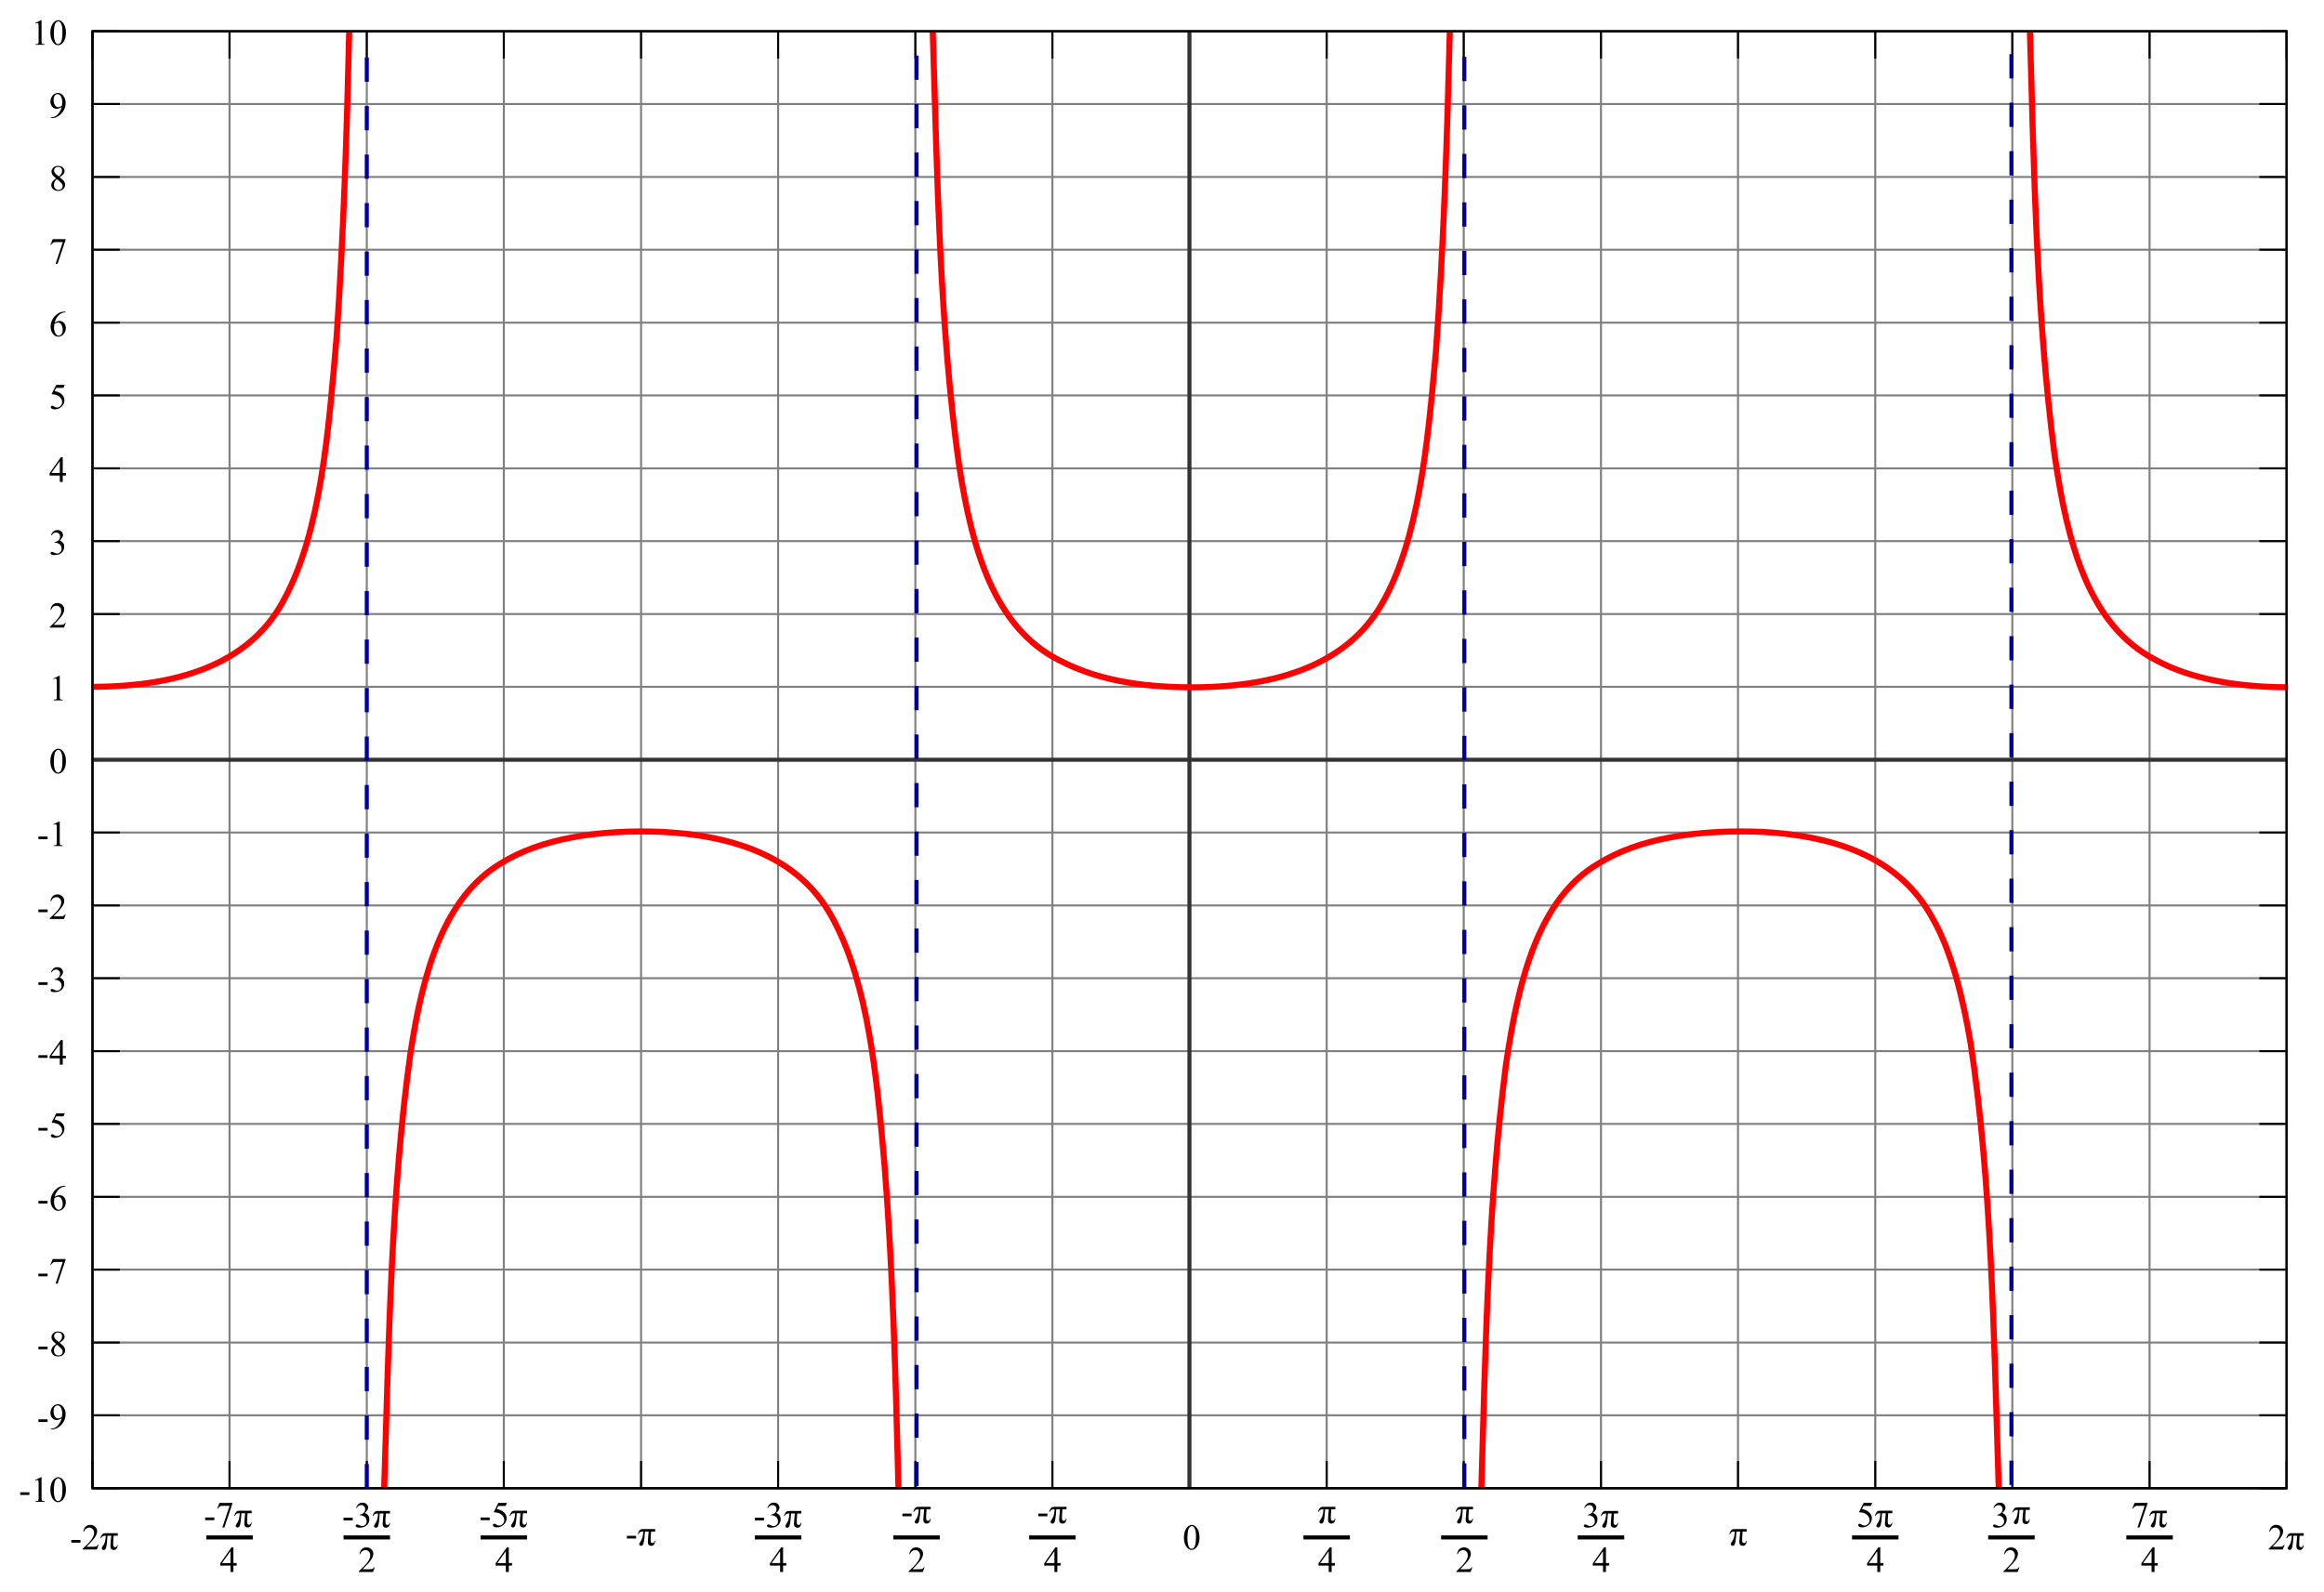 <?xml version="1.0" encoding="UTF-8" standalone="no"?>
<!-- Created with Inkscape (http://www.inkscape.org/) -->

<svg
   xmlns:dc="http://purl.org/dc/elements/1.1/"
   xmlns:cc="http://creativecommons.org/ns#"
   xmlns:rdf="http://www.w3.org/1999/02/22-rdf-syntax-ns#"
   xmlns:svg="http://www.w3.org/2000/svg"
   xmlns="http://www.w3.org/2000/svg"
   xmlns:sodipodi="http://sodipodi.sourceforge.net/DTD/sodipodi-0.dtd"
   xmlns:inkscape="http://www.inkscape.org/namespaces/inkscape"
   id="svg6364"
   sodipodi:version="0.32"
   inkscape:version="0.48.4 r9939"
   width="1149.76"
   height="787.905"
   version="1.0"
   sodipodi:docname="Sec.svg"
   inkscape:output_extension="org.inkscape.output.svg.inkscape"
   inkscape:export-filename="D:\Wikipédia\Atelier graphique\Cartes\Nouvelles couleurs\Crète\Crete_topographic_map-fr.png"
   inkscape:export-xdpi="90"
   inkscape:export-ydpi="90">
  <defs
     id="defs7941" />
  <sodipodi:namedview
     pagecolor="#ffffff"
     bordercolor="#666666"
     borderopacity="1"
     objecttolerance="10"
     gridtolerance="10"
     guidetolerance="10"
     inkscape:pageopacity="0"
     inkscape:pageshadow="2"
     inkscape:window-width="1224"
     inkscape:window-height="829"
     id="namedview7939"
     showgrid="false"
     fit-margin-top="10"
     fit-margin-left="10"
     fit-margin-bottom="10"
     fit-margin-right="10"
     inkscape:zoom="0.82171593"
     inkscape:cx="574.88"
     inkscape:cy="393.95264"
     inkscape:window-x="106"
     inkscape:window-y="8"
     inkscape:window-maximized="0"
     inkscape:current-layer="layer2" />
  <path
     style="fill:none;stroke:#808080"
     inkscape:connector-curvature="0"
     id="path7219"
     d="m 45.76,736.471 h 1085.5" />
  <path
     style="fill:none;stroke:#000000"
     inkscape:connector-curvature="0"
     id="path7223"
     d="m 45.76,736.471 h 13.5 m 1072,0 h -13.5" />
  <g
     id="g7227"
     transform="translate(73.5,762.7)">
    <path
       inkscape:connector-curvature="0"
       id="path7229"
       d="m -63.5,-24.231 h 4.547 v 1.328 H -63.5 v -1.328 z" />
    <path
       inkscape:connector-curvature="0"
       id="path7231"
       d="m -56.131,-30.293 2.897,-1.406 h 0.291 v 10.078 c 0,0.664 0.027,1.078 0.083,1.24 0.056,0.164 0.171,0.289 0.347,0.377 0.175,0.086 0.532,0.137 1.07,0.146 v 0.328 h -4.484 v -0.328 c 0.563,-0.012 0.927,-0.059 1.091,-0.145 0.165,-0.084 0.279,-0.197 0.344,-0.34 0.064,-0.145 0.097,-0.57 0.097,-1.281 v -6.453 c 0,-0.871 -0.029,-1.432 -0.088,-1.68 -0.041,-0.188 -0.115,-0.326 -0.223,-0.414 -0.108,-0.088 -0.238,-0.131 -0.39,-0.131 -0.216,0 -0.517,0.09 -0.902,0.271 l -0.133,-0.262 z" />
    <path
       inkscape:connector-curvature="0"
       id="path7233"
       d="m -48.584,-25.424 c 0,-1.359 0.205,-2.529 0.615,-3.514 0.41,-0.979 0.955,-1.711 1.634,-2.191 0.527,-0.381 1.072,-0.57 1.634,-0.57 0.914,0 1.733,0.465 2.459,1.396 0.907,1.154 1.361,2.719 1.361,4.693 0,1.383 -0.199,2.559 -0.598,3.523 -0.398,0.967 -0.906,1.668 -1.523,2.105 -0.618,0.436 -1.214,0.654 -1.788,0.654 -1.136,0 -2.082,-0.672 -2.837,-2.014 -0.638,-1.127 -0.957,-2.488 -0.957,-4.082 z m 1.719,0.223 c 0,1.641 0.202,2.98 0.607,4.02 0.334,0.873 0.833,1.311 1.495,1.311 0.316,0 0.645,-0.143 0.985,-0.426 0.34,-0.285 0.598,-0.762 0.774,-1.43 0.27,-1.01 0.404,-2.432 0.404,-4.268 0,-1.359 -0.141,-2.494 -0.422,-3.402 -0.211,-0.676 -0.484,-1.152 -0.818,-1.436 -0.24,-0.193 -0.531,-0.289 -0.871,-0.289 -0.399,0 -0.753,0.178 -1.064,0.537 -0.423,0.484 -0.71,1.252 -0.862,2.295 -0.152,1.043 -0.228,2.072 -0.228,3.088 z" />
  </g>
  <path
     style="fill:none;stroke:#808080"
     inkscape:connector-curvature="0"
     id="path7237"
     d="m 45.76,700.372 h 1085.5" />
  <path
     style="fill:none;stroke:#000000"
     inkscape:connector-curvature="0"
     id="path7241"
     d="m 45.76,700.372 h 13.5 m 1072,0 h -13.5" />
  <g
     id="g7245"
     transform="translate(73.5,726.6)">
    <path
       inkscape:connector-curvature="0"
       id="path7247"
       d="m -54.5,-24.232 h 4.547 v 1.328 H -54.5 v -1.328 z" />
    <path
       inkscape:connector-curvature="0"
       id="path7249"
       d="m -48.303,-19.279 v -0.328 c 0.762,-0.012 1.472,-0.189 2.128,-0.531 0.657,-0.344 1.292,-0.943 1.904,-1.799 0.612,-0.856 1.04,-1.797 1.28,-2.82 -0.92,0.59 -1.752,0.885 -2.497,0.885 -0.838,0 -1.556,-0.322 -2.154,-0.971 -0.598,-0.646 -0.896,-1.51 -0.896,-2.582 0,-1.045 0.299,-1.973 0.896,-2.789 0.721,-0.99 1.661,-1.484 2.822,-1.484 0.979,0 1.817,0.402 2.514,1.215 0.855,1.002 1.283,2.24 1.283,3.713 0,1.324 -0.325,2.561 -0.976,3.707 -0.651,1.145 -1.557,2.098 -2.717,2.854 -0.944,0.621 -1.973,0.934 -3.087,0.934 h -0.5 v -0.004 z m 5.453,-6.129 c 0.104,-0.762 0.156,-1.371 0.156,-1.828 0,-0.568 -0.097,-1.184 -0.29,-1.842 -0.193,-0.66 -0.468,-1.166 -0.822,-1.518 -0.354,-0.352 -0.757,-0.527 -1.208,-0.527 -0.522,0 -0.979,0.234 -1.372,0.703 -0.393,0.469 -0.589,1.168 -0.589,2.094 0,1.236 0.261,2.203 0.783,2.9 0.381,0.504 0.85,0.756 1.408,0.756 0.27,0 0.589,-0.064 0.958,-0.193 0.369,-0.129 0.695,-0.311 0.976,-0.545 z" />
  </g>
  <path
     style="fill:none;stroke:#808080"
     inkscape:connector-curvature="0"
     id="path7253"
     d="m 45.76,664.372 h 1085.5" />
  <path
     style="fill:none;stroke:#000000"
     inkscape:connector-curvature="0"
     id="path7257"
     d="m 45.76,664.372 h 13.5 m 1072,0 h -13.5" />
  <g
     id="g7261"
     transform="translate(73.5,690.6)">
    <path
       inkscape:connector-curvature="0"
       id="path7263"
       d="m -54.5,-24.232 h 4.547 v 1.328 H -54.5 v -1.328 z" />
    <path
       inkscape:connector-curvature="0"
       id="path7265"
       d="m -45.781,-25.531 c -0.947,-0.775 -1.557,-1.396 -1.83,-1.865 -0.273,-0.471 -0.41,-0.957 -0.41,-1.461 0,-0.775 0.299,-1.443 0.897,-2.002 0.598,-0.561 1.393,-0.842 2.384,-0.842 0.962,0 1.736,0.262 2.323,0.783 0.586,0.523 0.88,1.119 0.88,1.787 0,0.445 -0.158,0.9 -0.475,1.365 -0.316,0.463 -0.975,1.008 -1.977,1.637 1.032,0.795 1.715,1.422 2.049,1.879 0.445,0.596 0.668,1.225 0.668,1.887 0,0.836 -0.319,1.553 -0.958,2.146 -0.639,0.593 -1.478,0.891 -2.515,0.891 -1.131,0 -2.014,-0.354 -2.646,-1.063 -0.504,-0.566 -0.756,-1.188 -0.756,-1.859 0,-0.527 0.177,-1.049 0.532,-1.568 0.355,-0.518 0.966,-1.09 1.834,-1.715 z m 0.413,0.334 c -0.487,0.406 -0.848,0.852 -1.083,1.332 -0.234,0.48 -0.352,1 -0.352,1.559 0,0.752 0.207,1.355 0.621,1.805 0.414,0.451 0.941,0.678 1.581,0.678 0.634,0 1.142,-0.18 1.523,-0.533 0.381,-0.355 0.572,-0.785 0.572,-1.293 0,-0.418 -0.111,-0.793 -0.335,-1.125 -0.417,-0.62 -1.259,-1.427 -2.527,-2.423 z m 0.967,-1.276 c 0.702,-0.635 1.146,-1.137 1.333,-1.504 0.187,-0.367 0.281,-0.783 0.281,-1.248 0,-0.617 -0.173,-1.102 -0.519,-1.451 -0.346,-0.348 -0.817,-0.523 -1.414,-0.523 -0.598,0 -1.083,0.174 -1.458,0.52 -0.375,0.346 -0.563,0.752 -0.563,1.217 0,0.309 0.078,0.611 0.233,0.918 0.155,0.307 0.376,0.598 0.664,0.873 l 1.443,1.198 z" />
  </g>
  <path
     style="fill:none;stroke:#808080"
     inkscape:connector-curvature="0"
     id="path7269"
     d="m 45.76,628.272 h 1085.5" />
  <path
     style="fill:none;stroke:#000000"
     inkscape:connector-curvature="0"
     id="path7273"
     d="m 45.76,628.272 h 13.5 m 1072,0 h -13.5" />
  <g
     id="g7277"
     transform="translate(73.5,654.5)">
    <path
       inkscape:connector-curvature="0"
       id="path7279"
       d="m -54.5,-24.232 h 4.547 v 1.328 H -54.5 v -1.328 z" />
    <path
       inkscape:connector-curvature="0"
       id="path7281"
       d="m -47.428,-31.451 h 6.386 v 0.338 l -3.964,11.834 h -0.988 l 3.566,-10.732 h -3.281 c -0.663,0 -1.135,0.078 -1.417,0.236 -0.493,0.27 -0.889,0.686 -1.188,1.248 l -0.255,-0.098 1.141,-2.826 z" />
  </g>
  <path
     style="fill:none;stroke:#808080"
     inkscape:connector-curvature="0"
     id="path7285"
     d="m 45.76,592.272 h 1085.5" />
  <path
     style="fill:none;stroke:#000000"
     inkscape:connector-curvature="0"
     id="path7289"
     d="m 45.76,592.272 h 13.5 m 1072,0 h -13.5" />
  <g
     id="g7293"
     transform="translate(73.5,618.5)">
    <path
       inkscape:connector-curvature="0"
       id="path7295"
       d="m -54.5,-24.232 h 4.547 v 1.328 H -54.5 v -1.328 z" />
    <path
       inkscape:connector-curvature="0"
       id="path7297"
       d="m -41.162,-31.701 v 0.344 c -0.774,0.076 -1.405,0.23 -1.895,0.461 -0.49,0.23 -0.974,0.582 -1.451,1.057 -0.477,0.473 -0.873,1 -1.187,1.58 -0.314,0.582 -0.576,1.271 -0.787,2.07 0.844,-0.58 1.69,-0.869 2.54,-0.869 0.814,0 1.52,0.326 2.118,0.982 0.598,0.656 0.896,1.5 0.896,2.531 0,0.996 -0.302,1.904 -0.905,2.725 -0.727,0.996 -1.688,1.494 -2.882,1.494 -0.814,0 -1.505,-0.27 -2.074,-0.809 -1.113,-1.049 -1.67,-2.408 -1.67,-4.078 0,-1.066 0.214,-2.08 0.642,-3.041 0.428,-0.961 1.039,-1.813 1.833,-2.557 0.794,-0.746 1.555,-1.246 2.281,-1.504 0.726,-0.258 1.404,-0.387 2.031,-0.387 h 0.51 l 0,0.001 z m -5.469,6.153 c -0.104,0.791 -0.156,1.428 -0.156,1.914 0,0.563 0.104,1.172 0.312,1.83 0.208,0.658 0.518,1.18 0.928,1.566 0.298,0.273 0.662,0.412 1.089,0.412 0.509,0 0.965,-0.24 1.366,-0.721 0.401,-0.48 0.602,-1.164 0.602,-2.053 0,-1.002 -0.199,-1.867 -0.598,-2.6 -0.398,-0.73 -0.964,-1.098 -1.697,-1.098 -0.223,0 -0.461,0.047 -0.716,0.141 -0.255,0.097 -0.632,0.298 -1.13,0.609 z" />
  </g>
  <path
     style="fill:none;stroke:#808080"
     inkscape:connector-curvature="0"
     id="path7301"
     d="m 45.76,556.172 h 1085.5" />
  <path
     style="fill:none;stroke:#000000"
     inkscape:connector-curvature="0"
     id="path7305"
     d="m 45.76,556.172 h 13.5 m 1072,0 h -13.5" />
  <g
     id="g7309"
     transform="translate(73.5,582.4)">
    <path
       inkscape:connector-curvature="0"
       id="path7311"
       d="m -54.5,-24.232 h 4.547 v 1.328 H -54.5 v -1.328 z" />
    <path
       inkscape:connector-curvature="0"
       id="path7313"
       d="m -41.428,-31.45 -0.688,1.5 h -3.594 l -0.787,1.592 c 1.563,0.23 2.799,0.807 3.709,1.73 0.781,0.797 1.172,1.734 1.172,2.813 0,0.627 -0.128,1.207 -0.383,1.74 -0.255,0.533 -0.576,0.986 -0.963,1.361 -0.387,0.375 -0.818,0.678 -1.293,0.904 -0.674,0.322 -1.366,0.484 -2.076,0.484 -0.716,0 -1.236,-0.121 -1.562,-0.363 -0.326,-0.242 -0.488,-0.51 -0.488,-0.801 0,-0.164 0.067,-0.309 0.203,-0.434 0.135,-0.127 0.306,-0.188 0.512,-0.188 0.153,0 0.287,0.023 0.401,0.07 0.114,0.047 0.311,0.166 0.587,0.357 0.439,0.305 0.884,0.459 1.335,0.465 0.685,0 1.287,-0.26 1.805,-0.777 0.519,-0.521 0.778,-1.154 0.778,-1.9 0,-0.723 -0.232,-1.396 -0.695,-2.021 -0.463,-0.625 -1.103,-1.109 -1.917,-1.449 -0.64,-0.266 -1.51,-0.418 -2.612,-0.459 l 2.285,-4.625 h 4.271 z" />
  </g>
  <path
     style="fill:none;stroke:#808080"
     inkscape:connector-curvature="0"
     id="path7317"
     d="m 45.76,520.172 h 1085.5" />
  <path
     style="fill:none;stroke:#000000"
     inkscape:connector-curvature="0"
     id="path7321"
     d="m 45.76,520.172 h 13.5 m 1072,0 h -13.5" />
  <g
     id="g7325"
     transform="translate(73.5,546.4)">
    <path
       inkscape:connector-curvature="0"
       id="path7327"
       d="m -54.5,-24.232 h 4.547 v 1.328 H -54.5 v -1.328 z" />
    <path
       inkscape:connector-curvature="0"
       id="path7329"
       d="m -40.865,-23.935 v 1.25 h -1.594 v 3.156 h -1.453 v -3.156 h -5.047 v -1.127 l 5.531,-7.889 h 0.969 v 7.766 h 1.594 z m -3.047,0 v -5.883 l -4.186,5.883 h 4.186 z" />
  </g>
  <path
     style="fill:none;stroke:#808080"
     inkscape:connector-curvature="0"
     id="path7333"
     d="m 45.76,484.071 h 1085.5" />
  <path
     style="fill:none;stroke:#000000"
     inkscape:connector-curvature="0"
     id="path7337"
     d="m 45.76,484.071 h 13.5 m 1072,0 h -13.5" />
  <g
     id="g7341"
     transform="translate(73.5,510.3)">
    <path
       inkscape:connector-curvature="0"
       id="path7343"
       d="m -54.5,-24.231 h 4.547 v 1.326 H -54.5 v -1.326 z" />
    <path
       inkscape:connector-curvature="0"
       id="path7345"
       d="m -48.318,-29.184 c 0.34,-0.805 0.769,-1.424 1.287,-1.861 0.518,-0.436 1.164,-0.654 1.937,-0.654 0.955,0 1.687,0.311 2.196,0.932 0.387,0.463 0.58,0.959 0.58,1.484 0,0.867 -0.542,1.766 -1.625,2.689 0.73,0.287 1.283,0.697 1.657,1.23 0.374,0.533 0.562,1.16 0.562,1.881 0,1.031 -0.328,1.926 -0.985,2.682 -0.856,0.984 -2.096,1.477 -3.72,1.477 -0.803,0 -1.35,-0.1 -1.64,-0.299 -0.291,-0.199 -0.436,-0.412 -0.436,-0.639 0,-0.17 0.069,-0.32 0.207,-0.447 0.138,-0.129 0.304,-0.193 0.497,-0.193 0.146,0 0.296,0.023 0.449,0.07 0.1,0.029 0.326,0.135 0.678,0.318 0.352,0.182 0.596,0.293 0.73,0.328 0.217,0.063 0.449,0.096 0.695,0.096 0.599,0 1.12,-0.232 1.563,-0.695 0.443,-0.461 0.665,-1.01 0.665,-1.643 0,-0.463 -0.103,-0.912 -0.309,-1.354 -0.153,-0.326 -0.321,-0.576 -0.503,-0.746 -0.254,-0.234 -0.601,-0.445 -1.043,-0.639 -0.441,-0.188 -0.892,-0.285 -1.351,-0.285 h -0.283 v -0.266 c 0.465,-0.059 0.932,-0.225 1.4,-0.5 0.468,-0.275 0.809,-0.605 1.021,-0.99 0.212,-0.387 0.318,-0.811 0.318,-1.271 0,-0.604 -0.189,-1.09 -0.567,-1.461 -0.378,-0.371 -0.849,-0.559 -1.411,-0.559 -0.909,0 -1.668,0.484 -2.278,1.453 l -0.291,-0.138 z" />
  </g>
  <path
     style="fill:none;stroke:#808080"
     inkscape:connector-curvature="0"
     id="path7349"
     d="m 45.76,448.071 h 1085.5" />
  <path
     style="fill:none;stroke:#000000"
     inkscape:connector-curvature="0"
     id="path7353"
     d="m 45.76,448.071 h 13.5 m 1072,0 h -13.5" />
  <g
     id="g7357"
     transform="translate(73.5,474.3)">
    <path
       inkscape:connector-curvature="0"
       id="path7359"
       d="m -54.5,-24.231 h 4.547 v 1.326 H -54.5 v -1.326 z" />
    <path
       inkscape:connector-curvature="0"
       id="path7361"
       d="m -40.99,-21.839 -0.836,2.311 h -7.039 v -0.328 c 2.077,-1.887 3.538,-3.428 4.386,-4.621 0.847,-1.193 1.271,-2.287 1.271,-3.277 0,-0.758 -0.232,-1.381 -0.697,-1.869 -0.465,-0.486 -1.021,-0.73 -1.668,-0.73 -0.588,0 -1.116,0.17 -1.584,0.508 -0.468,0.34 -0.813,0.836 -1.037,1.492 h -0.326 c 0.146,-1.076 0.524,-1.904 1.132,-2.48 0.608,-0.576 1.368,-0.863 2.278,-0.863 0.969,0 1.779,0.313 2.428,0.934 0.649,0.623 0.974,1.355 0.974,2.201 0,0.605 -0.141,1.209 -0.423,1.813 -0.435,0.949 -1.14,1.955 -2.116,3.016 -1.464,1.59 -2.373,2.545 -2.726,2.865 h 3.095 c 0.63,0 1.071,-0.021 1.325,-0.068 0.253,-0.047 0.482,-0.145 0.687,-0.285 0.204,-0.146 0.382,-0.35 0.533,-0.611 h 0.343 v -0.008 z" />
  </g>
  <path
     style="fill:none;stroke:#808080"
     inkscape:connector-curvature="0"
     id="path7365"
     d="m 45.76,411.971 h 1085.5" />
  <path
     style="fill:none;stroke:#000000"
     inkscape:connector-curvature="0"
     id="path7369"
     d="m 45.76,411.971 h 13.5 m 1072,0 h -13.5" />
  <g
     id="g7373"
     transform="translate(73.5,438.2)">
    <path
       inkscape:connector-curvature="0"
       id="path7375"
       d="m -54.5,-24.231 h 4.547 v 1.328 H -54.5 v -1.328 z" />
    <path
       inkscape:connector-curvature="0"
       id="path7377"
       d="m -47.131,-30.293 2.897,-1.406 h 0.291 v 10.078 c 0,0.664 0.027,1.078 0.083,1.24 0.056,0.164 0.171,0.289 0.347,0.377 0.175,0.086 0.532,0.137 1.07,0.146 v 0.328 h -4.484 v -0.328 c 0.563,-0.012 0.927,-0.059 1.091,-0.145 0.165,-0.084 0.279,-0.197 0.344,-0.34 0.064,-0.145 0.097,-0.57 0.097,-1.281 v -6.453 c 0,-0.871 -0.029,-1.432 -0.088,-1.68 -0.041,-0.188 -0.115,-0.326 -0.223,-0.414 -0.108,-0.088 -0.238,-0.131 -0.39,-0.131 -0.216,0 -0.517,0.09 -0.902,0.271 l -0.133,-0.262 z" />
  </g>
  <path
     style="fill:none;stroke:#808080"
     inkscape:connector-curvature="0"
     id="path7381"
     d="m 45.76,375.972 h 1085.5" />
  <path
     style="fill:none;stroke:#000000"
     inkscape:connector-curvature="0"
     id="path7385"
     d="m 45.76,375.972 h 13.5 m 1072,0 h -13.5" />
  <g
     id="g7389"
     transform="translate(73.5,402.2)">
    <path
       inkscape:connector-curvature="0"
       id="path7391"
       d="m -48.584,-25.425 c 0,-1.359 0.205,-2.529 0.615,-3.513 0.41,-0.979 0.955,-1.712 1.634,-2.191 0.527,-0.381 1.072,-0.571 1.634,-0.571 0.914,0 1.733,0.466 2.459,1.397 0.907,1.153 1.361,2.719 1.361,4.692 0,1.383 -0.199,2.559 -0.598,3.524 -0.398,0.967 -0.906,1.668 -1.523,2.104 -0.618,0.437 -1.214,0.654 -1.788,0.654 -1.136,0 -2.082,-0.671 -2.837,-2.013 -0.638,-1.127 -0.957,-2.489 -0.957,-4.083 z m 1.719,0.223 c 0,1.642 0.202,2.981 0.607,4.02 0.334,0.874 0.833,1.312 1.495,1.312 0.316,0 0.645,-0.144 0.985,-0.427 0.34,-0.284 0.598,-0.762 0.774,-1.43 0.27,-1.009 0.404,-2.432 0.404,-4.267 0,-1.36 -0.141,-2.495 -0.422,-3.403 -0.211,-0.675 -0.484,-1.151 -0.818,-1.435 -0.24,-0.193 -0.531,-0.29 -0.871,-0.29 -0.399,0 -0.753,0.179 -1.064,0.537 -0.423,0.485 -0.71,1.252 -0.862,2.295 -0.152,1.044 -0.228,2.073 -0.228,3.088 z" />
  </g>
  <path
     style="fill:none;stroke:#808080"
     inkscape:connector-curvature="0"
     id="path7395"
     d="m 45.76,339.872 h 1085.5" />
  <path
     style="fill:none;stroke:#000000"
     inkscape:connector-curvature="0"
     id="path7399"
     d="m 45.76,339.872 h 13.5 m 1072,0 h -13.5" />
  <g
     id="g7403"
     transform="translate(73.5,366.1)">
    <path
       inkscape:connector-curvature="0"
       id="path7405"
       d="m -47.131,-30.294 2.897,-1.405 h 0.291 v 10.077 c 0,0.664 0.027,1.078 0.083,1.241 0.056,0.163 0.171,0.288 0.347,0.376 0.175,0.087 0.532,0.138 1.07,0.148 v 0.328 h -4.484 v -0.328 c 0.563,-0.012 0.927,-0.061 1.091,-0.146 0.165,-0.084 0.279,-0.196 0.344,-0.341 0.064,-0.143 0.097,-0.568 0.097,-1.28 v -6.452 c 0,-0.872 -0.029,-1.433 -0.088,-1.681 -0.041,-0.188 -0.115,-0.326 -0.223,-0.414 -0.108,-0.088 -0.238,-0.132 -0.39,-0.132 -0.216,0 -0.517,0.091 -0.902,0.272 l -0.133,-0.263 z" />
  </g>
  <path
     style="fill:none;stroke:#808080"
     inkscape:connector-curvature="0"
     id="path7409"
     d="m 45.76,303.872 h 1085.5" />
  <path
     style="fill:none;stroke:#000000"
     inkscape:connector-curvature="0"
     id="path7413"
     d="m 45.76,303.872 h 13.5 m 1072,0 h -13.5" />
  <g
     id="g7417"
     transform="translate(73.5,330.1)">
    <path
       inkscape:connector-curvature="0"
       id="path7419"
       d="m -40.99,-21.839 -0.836,2.311 h -7.039 v -0.329 c 2.077,-1.886 3.538,-3.426 4.386,-4.62 0.847,-1.194 1.271,-2.287 1.271,-3.277 0,-0.758 -0.232,-1.382 -0.697,-1.869 -0.465,-0.488 -1.021,-0.732 -1.668,-0.732 -0.588,0 -1.116,0.17 -1.584,0.509 -0.468,0.339 -0.813,0.836 -1.037,1.491 h -0.326 c 0.146,-1.076 0.524,-1.903 1.132,-2.479 0.608,-0.576 1.368,-0.864 2.278,-0.864 0.969,0 1.779,0.312 2.428,0.934 0.649,0.622 0.974,1.356 0.974,2.201 0,0.605 -0.141,1.209 -0.423,1.813 -0.435,0.949 -1.14,1.954 -2.116,3.015 -1.464,1.589 -2.373,2.544 -2.726,2.866 h 3.095 c 0.63,0 1.071,-0.023 1.325,-0.07 0.253,-0.047 0.482,-0.143 0.687,-0.285 0.204,-0.145 0.382,-0.348 0.533,-0.611 h 0.343 v -0.004 z" />
  </g>
  <path
     style="fill:none;stroke:#808080"
     inkscape:connector-curvature="0"
     id="path7423"
     d="m 45.76,267.771 h 1085.5" />
  <path
     style="fill:none;stroke:#000000"
     inkscape:connector-curvature="0"
     id="path7427"
     d="m 45.76,267.771 h 13.5 m 1072,0 h -13.5" />
  <g
     id="g7431"
     transform="translate(73.5,294)">
    <path
       inkscape:connector-curvature="0"
       id="path7433"
       d="m -48.318,-29.185 c 0.34,-0.803 0.769,-1.424 1.287,-1.86 0.518,-0.437 1.164,-0.655 1.937,-0.655 0.955,0 1.687,0.311 2.196,0.932 0.387,0.463 0.58,0.958 0.58,1.485 0,0.867 -0.542,1.764 -1.625,2.689 0.73,0.287 1.283,0.697 1.657,1.23 0.374,0.533 0.562,1.16 0.562,1.881 0,1.031 -0.328,1.925 -0.985,2.681 -0.856,0.984 -2.096,1.477 -3.72,1.477 -0.803,0 -1.35,-0.1 -1.64,-0.298 -0.291,-0.199 -0.436,-0.412 -0.436,-0.64 0,-0.17 0.069,-0.319 0.207,-0.447 0.138,-0.129 0.304,-0.193 0.497,-0.193 0.146,0 0.296,0.023 0.449,0.07 0.1,0.029 0.326,0.135 0.678,0.318 0.352,0.183 0.596,0.293 0.73,0.328 0.217,0.063 0.449,0.096 0.695,0.096 0.599,0 1.12,-0.231 1.563,-0.694 0.443,-0.462 0.665,-1.01 0.665,-1.643 0,-0.463 -0.103,-0.913 -0.309,-1.353 -0.153,-0.328 -0.321,-0.577 -0.503,-0.747 -0.254,-0.234 -0.601,-0.446 -1.043,-0.638 -0.441,-0.189 -0.892,-0.285 -1.351,-0.285 h -0.283 v -0.266 c 0.465,-0.059 0.932,-0.225 1.4,-0.5 0.468,-0.275 0.809,-0.605 1.021,-0.991 0.212,-0.386 0.318,-0.81 0.318,-1.272 0,-0.602 -0.189,-1.089 -0.567,-1.461 -0.378,-0.371 -0.849,-0.557 -1.411,-0.557 -0.909,0 -1.668,0.484 -2.278,1.453 l -0.291,-0.14 z" />
  </g>
  <path
     style="fill:none;stroke:#808080"
     inkscape:connector-curvature="0"
     id="path7437"
     d="m 45.76,231.771 h 1085.5" />
  <path
     style="fill:none;stroke:#000000"
     inkscape:connector-curvature="0"
     id="path7441"
     d="m 45.76,231.771 h 13.5 m 1072,0 h -13.5" />
  <g
     id="g7445"
     transform="translate(73.5,258)">
    <path
       inkscape:connector-curvature="0"
       id="path7447"
       d="m -40.865,-23.935 v 1.25 h -1.594 v 3.156 h -1.453 v -3.156 h -5.047 v -1.127 l 5.531,-7.889 h 0.969 v 7.766 h 1.594 z m -3.047,0 v -5.883 l -4.186,5.883 h 4.186 z" />
  </g>
  <path
     style="fill:none;stroke:#808080"
     inkscape:connector-curvature="0"
     id="path7451"
     d="m 45.76,195.672 h 1085.5" />
  <path
     style="fill:none;stroke:#000000"
     inkscape:connector-curvature="0"
     id="path7455"
     d="m 45.76,195.672 h 13.5 m 1072,0 h -13.5" />
  <g
     id="g7459"
     transform="translate(73.5,221.9)">
    <path
       inkscape:connector-curvature="0"
       id="path7461"
       d="m -41.428,-31.45 -0.688,1.5 h -3.594 l -0.787,1.592 c 1.563,0.229 2.799,0.806 3.709,1.73 0.781,0.797 1.172,1.734 1.172,2.813 0,0.627 -0.128,1.207 -0.383,1.74 -0.255,0.533 -0.576,0.986 -0.963,1.361 -0.387,0.375 -0.818,0.677 -1.293,0.905 -0.674,0.322 -1.366,0.483 -2.076,0.483 -0.716,0 -1.236,-0.121 -1.562,-0.363 -0.326,-0.242 -0.488,-0.509 -0.488,-0.801 0,-0.163 0.067,-0.308 0.203,-0.433 0.135,-0.126 0.306,-0.188 0.512,-0.188 0.153,0 0.287,0.023 0.401,0.07 0.114,0.047 0.311,0.166 0.587,0.358 0.439,0.304 0.884,0.459 1.335,0.466 0.685,0 1.287,-0.26 1.805,-0.779 0.519,-0.521 0.778,-1.153 0.778,-1.899 0,-0.723 -0.232,-1.397 -0.695,-2.022 -0.463,-0.626 -1.103,-1.109 -1.917,-1.45 -0.64,-0.264 -1.51,-0.417 -2.612,-0.458 l 2.285,-4.625 h 4.271 z" />
  </g>
  <path
     style="fill:none;stroke:#808080"
     inkscape:connector-curvature="0"
     id="path7465"
     d="m 45.76,159.672 h 1085.5" />
  <path
     style="fill:none;stroke:#000000"
     inkscape:connector-curvature="0"
     id="path7469"
     d="m 45.76,159.672 h 13.5 m 1072,0 h -13.5" />
  <g
     id="g7473"
     transform="translate(73.5,185.9)">
    <path
       inkscape:connector-curvature="0"
       id="path7475"
       d="m -41.162,-31.7 v 0.344 c -0.774,0.076 -1.405,0.229 -1.895,0.46 -0.49,0.23 -0.974,0.583 -1.451,1.056 -0.477,0.473 -0.873,1 -1.187,1.581 -0.314,0.581 -0.576,1.271 -0.787,2.071 0.844,-0.581 1.69,-0.871 2.54,-0.871 0.814,0 1.52,0.328 2.118,0.984 0.598,0.656 0.896,1.5 0.896,2.531 0,0.996 -0.302,1.904 -0.905,2.725 -0.727,0.996 -1.688,1.494 -2.882,1.494 -0.814,0 -1.505,-0.27 -2.074,-0.809 -1.113,-1.049 -1.67,-2.408 -1.67,-4.078 0,-1.066 0.214,-2.08 0.642,-3.041 0.428,-0.961 1.039,-1.813 1.833,-2.558 0.794,-0.745 1.555,-1.245 2.281,-1.503 0.726,-0.258 1.404,-0.387 2.031,-0.387 l 0.51,0.001 0,0 z m -5.469,6.153 c -0.104,0.79 -0.156,1.428 -0.156,1.913 0,0.563 0.104,1.173 0.312,1.831 0.208,0.658 0.518,1.18 0.928,1.566 0.298,0.274 0.662,0.412 1.089,0.412 0.509,0 0.965,-0.24 1.366,-0.72 0.401,-0.48 0.602,-1.164 0.602,-2.054 0,-1.001 -0.199,-1.867 -0.598,-2.598 -0.398,-0.732 -0.964,-1.098 -1.697,-1.098 -0.223,0 -0.461,0.047 -0.716,0.141 -0.255,0.094 -0.632,0.296 -1.13,0.607 z" />
  </g>
  <path
     style="fill:none;stroke:#808080"
     inkscape:connector-curvature="0"
     id="path7479"
     d="m 45.76,123.572 h 1085.5" />
  <path
     style="fill:none;stroke:#000000"
     inkscape:connector-curvature="0"
     id="path7483"
     d="m 45.76,123.572 h 13.5 m 1072,0 h -13.5" />
  <g
     id="g7487"
     transform="translate(73.5,149.8)">
    <path
       inkscape:connector-curvature="0"
       id="path7489"
       d="m -47.428,-31.45 h 6.386 v 0.338 l -3.964,11.834 h -0.988 l 3.566,-10.734 h -3.281 c -0.663,0 -1.135,0.079 -1.417,0.237 -0.493,0.27 -0.889,0.686 -1.188,1.248 l -0.255,-0.097 1.141,-2.826 z" />
  </g>
  <path
     style="fill:none;stroke:#808080"
     inkscape:connector-curvature="0"
     id="path7493"
     d="m 45.76,87.572 h 1085.5" />
  <path
     style="fill:none;stroke:#000000"
     inkscape:connector-curvature="0"
     id="path7497"
     d="m 45.76,87.572 h 13.5 m 1072,0 h -13.5" />
  <g
     id="g7501"
     transform="translate(73.5,113.8)">
    <path
       inkscape:connector-curvature="0"
       id="path7503"
       d="m -45.781,-25.531 c -0.947,-0.774 -1.557,-1.396 -1.83,-1.865 -0.273,-0.47 -0.41,-0.956 -0.41,-1.461 0,-0.774 0.299,-1.442 0.897,-2.002 0.598,-0.561 1.393,-0.841 2.384,-0.841 0.962,0 1.736,0.262 2.323,0.783 0.586,0.522 0.88,1.118 0.88,1.787 0,0.445 -0.158,0.9 -0.475,1.364 -0.317,0.464 -0.975,1.009 -1.977,1.637 1.032,0.796 1.715,1.422 2.049,1.879 0.445,0.597 0.668,1.226 0.668,1.888 0,0.836 -0.319,1.552 -0.958,2.146 -0.639,0.594 -1.478,0.891 -2.515,0.891 -1.131,0 -2.014,-0.354 -2.646,-1.063 -0.504,-0.567 -0.756,-1.188 -0.756,-1.86 0,-0.526 0.177,-1.049 0.532,-1.567 0.355,-0.518 0.966,-1.09 1.834,-1.716 z m 0.413,0.334 c -0.487,0.407 -0.848,0.852 -1.083,1.332 -0.234,0.48 -0.352,1 -0.352,1.56 0,0.751 0.207,1.353 0.621,1.804 0.414,0.451 0.941,0.677 1.581,0.677 0.634,0 1.142,-0.178 1.523,-0.533 0.381,-0.354 0.572,-0.785 0.572,-1.293 0,-0.419 -0.111,-0.794 -0.335,-1.126 -0.417,-0.619 -1.259,-1.425 -2.527,-2.421 z m 0.967,-1.275 c 0.702,-0.635 1.146,-1.137 1.333,-1.504 0.187,-0.367 0.281,-0.783 0.281,-1.248 0,-0.618 -0.173,-1.102 -0.519,-1.451 -0.346,-0.351 -0.817,-0.525 -1.414,-0.525 -0.598,0 -1.083,0.174 -1.458,0.521 -0.375,0.347 -0.563,0.753 -0.563,1.218 0,0.306 0.078,0.611 0.233,0.917 0.155,0.306 0.376,0.597 0.664,0.874 l 1.443,1.198 z" />
  </g>
  <path
     style="fill:none;stroke:#808080"
     inkscape:connector-curvature="0"
     id="path7507"
     d="m 45.76,51.472 h 1085.5" />
  <path
     style="fill:none;stroke:#000000"
     inkscape:connector-curvature="0"
     id="path7511"
     d="m 45.76,51.472 h 13.5 m 1072,0 h -13.5" />
  <g
     id="g7515"
     transform="translate(73.5,77.7)">
    <path
       inkscape:connector-curvature="0"
       id="path7517"
       d="m -48.303,-19.278 v -0.328 c 0.762,-0.012 1.472,-0.189 2.128,-0.532 0.656,-0.343 1.292,-0.942 1.904,-1.798 0.613,-0.856 1.04,-1.797 1.28,-2.82 -0.92,0.59 -1.752,0.885 -2.497,0.885 -0.838,0 -1.556,-0.324 -2.154,-0.972 -0.598,-0.648 -0.896,-1.509 -0.896,-2.582 0,-1.044 0.299,-1.973 0.896,-2.788 0.721,-0.99 1.661,-1.486 2.822,-1.486 0.979,0 1.817,0.404 2.514,1.214 0.855,1.003 1.283,2.241 1.283,3.713 0,1.325 -0.325,2.562 -0.976,3.708 -0.651,1.146 -1.557,2.098 -2.717,2.854 -0.944,0.622 -1.973,0.933 -3.087,0.933 l -0.5,-10e-4 0,0 z m 5.453,-6.129 c 0.104,-0.762 0.156,-1.371 0.156,-1.829 0,-0.568 -0.097,-1.183 -0.29,-1.842 -0.193,-0.659 -0.468,-1.165 -0.822,-1.517 -0.354,-0.352 -0.757,-0.527 -1.208,-0.527 -0.522,0 -0.979,0.234 -1.372,0.703 -0.393,0.469 -0.589,1.167 -0.589,2.093 0,1.236 0.261,2.204 0.783,2.901 0.381,0.504 0.85,0.756 1.408,0.756 0.27,0 0.589,-0.064 0.958,-0.193 0.369,-0.129 0.695,-0.311 0.976,-0.545 z" />
  </g>
  <path
     style="fill:none;stroke:#808080"
     inkscape:connector-curvature="0"
     id="path7521"
     d="m 45.76,15.472 h 1085.5" />
  <path
     style="fill:none;stroke:#000000"
     inkscape:connector-curvature="0"
     id="path7525"
     d="m 45.76,15.472 h 13.5 m 1072,0 h -13.5" />
  <g
     id="g7529"
     transform="translate(73.5,41.7)">
    <path
       inkscape:connector-curvature="0"
       id="path7531"
       d="m -56.131,-30.294 2.897,-1.406 h 0.291 v 10.078 c 0,0.664 0.027,1.078 0.083,1.241 0.056,0.163 0.171,0.288 0.347,0.376 0.175,0.087 0.532,0.137 1.07,0.148 v 0.328 h -4.484 v -0.328 c 0.563,-0.012 0.927,-0.06 1.091,-0.145 0.165,-0.084 0.279,-0.197 0.344,-0.341 0.064,-0.143 0.097,-0.569 0.097,-1.28 v -6.453 c 0,-0.872 -0.029,-1.432 -0.088,-1.68 -0.041,-0.188 -0.115,-0.326 -0.223,-0.414 -0.108,-0.088 -0.238,-0.132 -0.39,-0.132 -0.216,0 -0.517,0.091 -0.902,0.272 l -0.133,-0.264 z" />
    <path
       inkscape:connector-curvature="0"
       id="path7533"
       d="m -48.584,-25.425 c 0,-1.359 0.205,-2.529 0.615,-3.512 0.41,-0.98 0.955,-1.712 1.634,-2.192 0.527,-0.381 1.072,-0.571 1.634,-0.571 0.914,0 1.733,0.466 2.459,1.397 0.907,1.154 1.361,2.719 1.361,4.693 0,1.383 -0.199,2.558 -0.598,3.524 -0.398,0.967 -0.906,1.668 -1.523,2.105 -0.618,0.436 -1.214,0.654 -1.788,0.654 -1.136,0 -2.082,-0.671 -2.837,-2.013 -0.638,-1.129 -0.957,-2.491 -0.957,-4.085 z m 1.719,0.223 c 0,1.642 0.202,2.981 0.607,4.02 0.334,0.874 0.833,1.311 1.495,1.311 0.316,0 0.645,-0.143 0.985,-0.427 0.34,-0.284 0.598,-0.761 0.774,-1.429 0.27,-1.009 0.404,-2.432 0.404,-4.267 0,-1.36 -0.141,-2.495 -0.422,-3.403 -0.211,-0.675 -0.484,-1.152 -0.818,-1.435 -0.24,-0.193 -0.531,-0.29 -0.871,-0.29 -0.399,0 -0.753,0.179 -1.064,0.537 -0.423,0.486 -0.71,1.252 -0.862,2.295 -0.152,1.044 -0.228,2.073 -0.228,3.088 z" />
  </g>
  <path
     style="fill:none;stroke:#808080"
     inkscape:connector-curvature="0"
     id="path7537"
     d="M 45.76,736.471 V 15.472" />
  <path
     style="fill:none;stroke:#000000"
     inkscape:connector-curvature="0"
     id="path7541"
     d="m 45.76,736.471 v -13.5 m 0,-707.499 v 13.5" />
  <path
     style="fill:none;stroke:#808080"
     inkscape:connector-curvature="0"
     id="path7545"
     d="M 113.56,736.471 V 15.472" />
  <path
     style="fill:none;stroke:#000000"
     inkscape:connector-curvature="0"
     id="path7549"
     d="m 113.56,736.471 v -13.5 m 0,-707.499 v 13.5" />
  <path
     style="fill:none;stroke:#808080"
     inkscape:connector-curvature="0"
     id="path7553"
     d="M 181.46,736.471 V 15.472" />
  <path
     style="fill:none;stroke:#000000"
     inkscape:connector-curvature="0"
     id="path7557"
     d="m 181.46,736.471 v -13.5 m 0,-707.499 v 13.5" />
  <path
     style="fill:none;stroke:#808080"
     inkscape:connector-curvature="0"
     id="path7561"
     d="M 249.26,736.471 V 15.472" />
  <path
     style="fill:none;stroke:#000000"
     inkscape:connector-curvature="0"
     id="path7565"
     d="m 249.26,736.471 v -13.5 m 0,-707.499 v 13.5" />
  <path
     style="fill:none;stroke:#808080"
     inkscape:connector-curvature="0"
     id="path7569"
     d="M 317.16,736.471 V 15.472" />
  <path
     style="fill:none;stroke:#000000"
     inkscape:connector-curvature="0"
     id="path7573"
     d="m 317.16,736.471 v -13.5 m 0,-707.499 v 13.5" />
  <path
     style="fill:none;stroke:#808080"
     inkscape:connector-curvature="0"
     id="path7577"
     d="M 384.96,736.471 V 15.472" />
  <path
     style="fill:none;stroke:#000000"
     inkscape:connector-curvature="0"
     id="path7581"
     d="m 384.96,736.471 v -13.5 m 0,-707.499 v 13.5" />
  <path
     style="fill:none;stroke:#808080"
     inkscape:connector-curvature="0"
     id="path7585"
     d="M 452.859,736.471 V 15.472" />
  <path
     style="fill:none;stroke:#000000"
     inkscape:connector-curvature="0"
     id="path7589"
     d="m 452.859,736.471 v -13.5 m 0,-707.499 v 13.5" />
  <path
     style="fill:none;stroke:#808080"
     inkscape:connector-curvature="0"
     id="path7593"
     d="M 520.66,736.471 V 15.472" />
  <path
     style="fill:none;stroke:#000000"
     inkscape:connector-curvature="0"
     id="path7597"
     d="m 520.66,736.471 v -13.5 m 0,-707.499 v 13.5" />
  <path
     style="fill:none;stroke:#808080"
     inkscape:connector-curvature="0"
     id="path7601"
     d="M 588.46,736.471 V 15.472" />
  <path
     style="fill:none;stroke:#000000"
     inkscape:connector-curvature="0"
     id="path7605"
     d="m 588.46,736.471 v -13.5 m 0,-707.499 v 13.5" />
  <path
     style="fill:none;stroke:#808080"
     inkscape:connector-curvature="0"
     id="path7609"
     d="M 656.359,736.471 V 15.472" />
  <path
     style="fill:none;stroke:#000000"
     inkscape:connector-curvature="0"
     id="path7613"
     d="m 656.359,736.471 v -13.5 m 0,-707.499 v 13.5" />
  <path
     style="fill:none;stroke:#808080"
     inkscape:connector-curvature="0"
     id="path7617"
     d="M 724.16,736.471 V 15.472" />
  <path
     style="fill:none;stroke:#000000"
     inkscape:connector-curvature="0"
     id="path7621"
     d="m 724.16,736.471 v -13.5 m 0,-707.499 v 13.5" />
  <path
     style="fill:none;stroke:#808080"
     inkscape:connector-curvature="0"
     id="path7625"
     d="M 792.06,736.471 V 15.472" />
  <path
     style="fill:none;stroke:#000000"
     inkscape:connector-curvature="0"
     id="path7629"
     d="m 792.06,736.471 v -13.5 m 0,-707.499 v 13.5" />
  <path
     style="fill:none;stroke:#808080"
     inkscape:connector-curvature="0"
     id="path7633"
     d="M 859.859,736.471 V 15.472" />
  <path
     style="fill:none;stroke:#000000"
     inkscape:connector-curvature="0"
     id="path7637"
     d="m 859.859,736.471 v -13.5 m 0,-707.499 v 13.5" />
  <path
     style="fill:none;stroke:#808080"
     inkscape:connector-curvature="0"
     id="path7641"
     d="M 927.76,736.471 V 15.472" />
  <path
     style="fill:none;stroke:#000000"
     inkscape:connector-curvature="0"
     id="path7645"
     d="m 927.76,736.471 v -13.5 m 0,-707.499 v 13.5" />
  <path
     style="fill:none;stroke:#808080"
     inkscape:connector-curvature="0"
     id="path7649"
     d="M 995.56,736.471 V 15.472" />
  <path
     style="fill:none;stroke:#000000"
     inkscape:connector-curvature="0"
     id="path7653"
     d="m 995.56,736.471 v -13.5 m 0,-707.499 v 13.5" />
  <path
     style="fill:none;stroke:#808080"
     inkscape:connector-curvature="0"
     id="path7657"
     d="M 1063.46,736.471 V 15.472" />
  <path
     style="fill:none;stroke:#000000"
     inkscape:connector-curvature="0"
     id="path7661"
     d="m 1063.46,736.471 v -13.5 m 0,-707.499 v 13.5" />
  <path
     style="fill:none;stroke:#808080"
     inkscape:connector-curvature="0"
     id="path7665"
     d="M 1131.26,736.471 V 15.472" />
  <path
     style="fill:none;stroke:#000000"
     inkscape:connector-curvature="0"
     id="path7669"
     d="m 1131.26,736.471 v -13.5 m 0,-707.499 v 13.5" />
  <path
     style="fill:none;stroke:#333333;stroke-width:2"
     inkscape:connector-curvature="0"
     id="path7673"
     d="m 45.76,375.972 h 1085.5 M 588.46,736.471 V 15.472" />
  <path
     style="fill:none;stroke:#000000"
     inkscape:connector-curvature="0"
     id="path7677"
     d="m 45.76,15.472 v 720.999 h 1085.5 V 15.472 H 45.76 z" />
  <path
     inkscape:connector-curvature="0"
     id="path7681"
     d="m 45.76,339.872 c 45.383,-0.109 79.27,-12.733 95.3,-44.186 17.688,-33.262 21.463,-81.926 25.5,-129.386 3.361,-49.75 5.04,-100.418 6.2,-151 m 17.3,721.171 c 2.305,-72.318 3.407,-146.972 13,-215.221 6.082,-40.379 16.594,-77.227 44.8,-94.062 19.652,-12.183 47.846,-16.808 79.9,-15.528 40.238,2.163 69.962,15.01 84.918,44.158 16.714,31.713 21.026,75.826 24.902,120.486 4.216,52.502 5.533,106.489 6.914,160.14 M 461.46,15.472 c 2.244,72.095 3.447,146.891 13.005,214.6 6.552,42.981 17.825,80.56 49.502,96.648 18.117,9.419 38.957,13.335 65.78,13.41 43.534,-0.058 76.684,-12.028 93.542,-40.647 18.623,-31.857 22.953,-79.103 27.115,-125.704 3.855,-52.077 5.493,-105.234 6.855,-158.3 m 15.6,720.992 c 2.046,-70.245 3.496,-142.29 12.096,-208.871 6.11,-42.615 16.211,-82.845 45.616,-100.114 20.111,-12.635 48.599,-17.079 81.346,-15.826 39.412,2.219 68.759,14.483 84.067,42.546 9.763,16.814 15.241,40.403 18.951,62.104 10.517,69.222 11.471,146.349 13.91,220.129 M 1004.26,15.472 c 2.022,70.239 3.422,142.104 12.096,208.8 6.429,45.316 17.211,85.451 50.19,102.348 16.69,9.202 39.843,13.477 65.446,13.478"
     style="fill:none;stroke:#ff0000;stroke-width:3" />
  <path
     style="fill:none;stroke:#000000"
     d="m 45.76,15.472 v 720.999 h 1085.5 V 15.472 H 45.76 z"
     id="path7685"
     inkscape:connector-curvature="0" />
  <line
     x1="181.46"
     y1="736.471"
     x2="181.46"
     y2="16.696"
     id="line7931"
     style="fill:none;stroke:#000099;stroke-width:2;stroke-dasharray:12" />
  <line
     x1="453.46"
     y1="735.471"
     x2="453.46"
     y2="15.696"
     id="line7933"
     style="fill:none;stroke:#000099;stroke-width:2;stroke-dasharray:12" />
  <line
     x1="724.46"
     y1="736.137"
     x2="724.46"
     y2="16.363"
     id="line7935"
     style="fill:none;stroke:#000099;stroke-width:2;stroke-dasharray:12" />
  <line
     x1="995.127"
     y1="734.804"
     x2="995.127"
     y2="15.029"
     id="line7937"
     style="fill:none;stroke:#000099;stroke-width:2;stroke-dasharray:12" />
  <g
     inkscape:groupmode="layer"
     id="layer2"
     inkscape:label="Livello"
     transform="translate(10,10)">
    <g
       id="g4812"
       transform="translate(-1160.117,632.776)" />
    <g
       id="g4822"
       transform="translate(-1089.917,632.776)" />
    <g
       id="g4832"
       transform="translate(-1019.617,632.776)" />
    <g
       id="g4842"
       transform="translate(-949.417,632.776)" />
    <g
       id="g4852"
       transform="translate(-879.117,632.776)" />
    <g
       id="g4862"
       transform="translate(-808.917,632.776)" />
    <g
       id="g4872"
       transform="translate(-738.617,632.776)" />
    <g
       id="g4882"
       transform="translate(-668.417,632.776)" />
    <g
       id="g4892"
       transform="translate(-598.217,632.776)" />
    <g
       id="g4902"
       transform="translate(-527.917,632.776)" />
    <g
       id="g4912"
       transform="translate(-457.717,632.776)" />
    <g
       id="g4922"
       transform="translate(-387.417,632.776)" />
    <g
       id="g4932"
       transform="translate(-317.217,632.776)" />
    <g
       id="g4942"
       transform="translate(-246.917,632.776)" />
    <g
       id="g4952"
       transform="translate(-176.717,632.776)" />
    <g
       id="g4962"
       transform="translate(-106.417,632.776)" />
    <g
       id="g4972"
       transform="translate(-36.217,632.776)" />
    <g
       id="g10293"
       transform="translate(9.575,0)">
      <g
         transform="translate(-0.01,-11.126)"
         id="g6450">
        <path
           inkscape:connector-curvature="0"
           id="path5038"
           d="m 290.582,761.14 h 4.547 v 1.328 h -4.547 v -1.328 z" />
        <path
           inkscape:connector-curvature="0"
           id="path5040"
           d="m 304.576,757.781 v 1.28 h -2.037 l -0.176,2.684 c -0.035,0.465 -0.053,0.867 -0.053,1.209 0,0.816 0.096,1.315 0.287,1.495 0.191,0.18 0.422,0.27 0.692,0.27 0.564,0 0.899,-0.354 1.005,-1.063 h 0.313 c -0.194,1.625 -0.846,2.438 -1.955,2.438 -0.517,0 -0.932,-0.158 -1.246,-0.476 -0.313,-0.317 -0.471,-0.787 -0.471,-1.41 0,-0.411 0.062,-1.28 0.185,-2.608 l 0.237,-2.537 h -1.859 c -0.123,2.14 -0.271,3.701 -0.442,4.688 -0.173,0.985 -0.362,1.624 -0.569,1.912 -0.208,0.287 -0.489,0.432 -0.846,0.432 -0.269,0 -0.495,-0.079 -0.679,-0.238 -0.184,-0.157 -0.276,-0.366 -0.276,-0.625 0,-0.247 0.157,-0.585 0.471,-1.014 0.459,-0.622 0.802,-1.271 1.03,-1.942 0.227,-0.673 0.398,-1.742 0.515,-3.212 h -0.597 c -0.479,0 -0.847,0.106 -1.102,0.319 -0.254,0.214 -0.496,0.519 -0.724,0.915 h -0.313 c 0.17,-0.625 0.39,-1.14 0.659,-1.543 0.269,-0.402 0.546,-0.666 0.83,-0.789 0.284,-0.122 0.789,-0.184 1.515,-0.184 l 5.606,-0.001 0,0 z" />
      </g>
    </g>
    <path
       inkscape:connector-curvature="0"
       id="path5092"
       d="m 575.733,750.901 c 0,-1.359 0.205,-2.529 0.615,-3.513 0.409,-0.979 0.954,-1.712 1.633,-2.191 0.527,-0.382 1.072,-0.571 1.636,-0.571 0.913,0 1.731,0.466 2.459,1.396 0.906,1.154 1.36,2.72 1.36,4.693 0,1.383 -0.199,2.558 -0.598,3.524 -0.399,0.966 -0.906,1.668 -1.523,2.105 -0.619,0.436 -1.214,0.654 -1.787,0.654 -1.137,0 -2.082,-0.671 -2.838,-2.013 -0.638,-1.129 -0.957,-2.491 -0.957,-4.084 z m 1.718,0.222 c 0,1.642 0.201,2.98 0.606,4.02 0.334,0.874 0.832,1.312 1.494,1.312 0.316,0 0.646,-0.144 0.985,-0.427 0.339,-0.284 0.599,-0.762 0.773,-1.43 0.271,-1.009 0.404,-2.432 0.404,-4.267 0,-1.36 -0.141,-2.495 -0.422,-3.403 -0.211,-0.675 -0.484,-1.151 -0.818,-1.435 -0.24,-0.193 -0.531,-0.29 -0.871,-0.29 -0.397,0 -0.753,0.179 -1.063,0.537 -0.423,0.485 -0.71,1.252 -0.862,2.295 -0.149,1.044 -0.226,2.073 -0.226,3.088 z" />
    <g
       id="g10298"
       transform="translate(6.675,0)">
      <g
         transform="translate(-3.643,-22.08)"
         id="g6454">
        <path
           inkscape:connector-curvature="0"
           id="path5048"
           d="m 360.415,763.141 h 4.547 v 1.328 h -4.547 v -1.328 z" />
        <path
           inkscape:connector-curvature="0"
           id="path5050"
           d="m 366.597,758.187 c 0.34,-0.803 0.769,-1.424 1.287,-1.859 0.518,-0.438 1.164,-0.655 1.937,-0.655 0.955,0 1.688,0.311 2.196,0.932 0.387,0.463 0.58,0.958 0.58,1.485 0,0.867 -0.542,1.764 -1.625,2.688 0.729,0.287 1.283,0.697 1.657,1.23 0.374,0.533 0.562,1.16 0.562,1.881 0,1.031 -0.328,1.925 -0.985,2.681 -0.855,0.984 -2.096,1.478 -3.72,1.478 -0.803,0 -1.35,-0.101 -1.64,-0.298 -0.291,-0.199 -0.436,-0.412 -0.436,-0.641 0,-0.17 0.069,-0.318 0.207,-0.446 0.138,-0.129 0.304,-0.193 0.497,-0.193 0.146,0 0.296,0.023 0.449,0.07 0.1,0.028 0.326,0.135 0.678,0.317 0.352,0.184 0.596,0.293 0.73,0.328 0.217,0.063 0.449,0.097 0.695,0.097 0.599,0 1.12,-0.231 1.563,-0.694 0.443,-0.462 0.665,-1.01 0.665,-1.644 0,-0.463 -0.104,-0.912 -0.309,-1.353 -0.153,-0.328 -0.321,-0.577 -0.504,-0.747 -0.254,-0.234 -0.601,-0.446 -1.042,-0.638 -0.441,-0.189 -0.892,-0.285 -1.351,-0.285 h -0.283 v -0.266 c 0.465,-0.06 0.932,-0.226 1.4,-0.5 0.468,-0.275 0.809,-0.605 1.021,-0.991 0.212,-0.387 0.318,-0.811 0.318,-1.272 0,-0.602 -0.189,-1.089 -0.567,-1.461 -0.377,-0.371 -0.849,-0.557 -1.411,-0.557 -0.909,0 -1.668,0.483 -2.278,1.453 l -0.291,-0.14 z" />
        <path
           inkscape:connector-curvature="0"
           id="path5052"
           d="m 383.409,759.781 v 1.28 h -2.037 l -0.176,2.684 c -0.035,0.465 -0.053,0.867 -0.053,1.209 0,0.816 0.096,1.315 0.287,1.495 0.19,0.18 0.422,0.27 0.691,0.27 0.564,0 0.899,-0.354 1.006,-1.063 h 0.313 c -0.194,1.625 -0.846,2.438 -1.955,2.438 -0.517,0 -0.932,-0.158 -1.246,-0.476 -0.313,-0.317 -0.471,-0.787 -0.471,-1.41 0,-0.411 0.062,-1.28 0.185,-2.608 l 0.237,-2.537 h -1.859 c -0.122,2.14 -0.271,3.701 -0.441,4.688 -0.173,0.985 -0.362,1.624 -0.569,1.912 -0.208,0.287 -0.489,0.432 -0.846,0.432 -0.27,0 -0.495,-0.079 -0.679,-0.238 -0.185,-0.157 -0.276,-0.366 -0.276,-0.625 0,-0.247 0.157,-0.585 0.471,-1.014 0.459,-0.622 0.803,-1.271 1.03,-1.942 0.227,-0.673 0.398,-1.742 0.515,-3.212 h -0.597 c -0.479,0 -0.847,0.106 -1.102,0.319 -0.255,0.214 -0.496,0.519 -0.725,0.915 h -0.313 c 0.17,-0.625 0.39,-1.14 0.659,-1.543 0.269,-0.402 0.546,-0.666 0.829,-0.789 0.284,-0.122 0.789,-0.184 1.516,-0.184 l 5.606,-0.001 0,0 z" />
      </g>
      <path
         d="m 372.332,763.5 v 1.25 h -1.594 v 3.155 h -1.453 v -3.155 h -5.047 v -1.127 l 5.531,-7.89 h 0.969 v 7.767 h 1.594 z m -3.047,0 v -5.883 l -4.186,5.884 4.186,-10e-4 0,0 z"
         id="path5056"
         inkscape:connector-curvature="0" />
      <line
         style="fill:none;stroke:#010101;stroke-width:2"
         id="line5094"
         y2="750.812"
         x2="356.785"
         y1="750.812"
         x1="379.785" />
    </g>
    <g
       id="g10306"
       transform="translate(4.875,0)">
      <g
         transform="translate(-5.242,-20.8)"
         id="g6459">
        <path
           inkscape:connector-curvature="0"
           id="path5064"
           d="m 436.815,759.807 h 4.547 v 1.328 h -4.547 v -1.328 z" />
        <path
           inkscape:connector-curvature="0"
           id="path5066"
           d="m 450.809,756.447 v 1.28 h -2.037 l -0.176,2.684 c -0.035,0.465 -0.053,0.867 -0.053,1.209 0,0.816 0.096,1.315 0.286,1.495 0.191,0.18 0.423,0.27 0.692,0.27 0.564,0 0.899,-0.354 1.005,-1.063 h 0.313 c -0.194,1.625 -0.847,2.438 -1.955,2.438 -0.518,0 -0.933,-0.158 -1.246,-0.476 -0.313,-0.318 -0.471,-0.787 -0.471,-1.41 0,-0.411 0.062,-1.28 0.185,-2.608 l 0.237,-2.537 h -1.859 c -0.123,2.14 -0.271,3.701 -0.442,4.688 -0.173,0.985 -0.361,1.624 -0.568,1.912 -0.208,0.287 -0.489,0.432 -0.846,0.432 -0.27,0 -0.495,-0.079 -0.68,-0.238 -0.184,-0.157 -0.275,-0.366 -0.275,-0.625 0,-0.247 0.156,-0.585 0.471,-1.014 0.459,-0.622 0.802,-1.271 1.03,-1.942 0.227,-0.673 0.397,-1.742 0.515,-3.212 h -0.597 c -0.479,0 -0.848,0.106 -1.103,0.319 -0.254,0.214 -0.496,0.519 -0.724,0.915 h -0.313 c 0.17,-0.625 0.391,-1.14 0.659,-1.543 0.27,-0.402 0.546,-0.666 0.83,-0.789 0.284,-0.122 0.789,-0.185 1.515,-0.185 h 5.607 l 0,0 z" />
      </g>
      <path
         d="m 442.522,765.593 -0.836,2.311 h -7.039 v -0.328 c 2.077,-1.887 3.538,-3.427 4.387,-4.62 0.846,-1.195 1.27,-2.288 1.27,-3.278 0,-0.758 -0.231,-1.382 -0.697,-1.869 -0.465,-0.488 -1.021,-0.731 -1.668,-0.731 -0.588,0 -1.115,0.17 -1.584,0.509 -0.468,0.339 -0.813,0.836 -1.036,1.491 h -0.328 c 0.146,-1.076 0.523,-1.903 1.132,-2.479 0.609,-0.576 1.368,-0.864 2.278,-0.864 0.969,0 1.778,0.313 2.428,0.935 0.648,0.62 0.974,1.354 0.974,2.199 0,0.605 -0.141,1.21 -0.423,1.813 -0.435,0.949 -1.14,1.954 -2.116,3.015 -1.464,1.59 -2.373,2.544 -2.726,2.866 h 3.095 c 0.63,0 1.071,-0.022 1.325,-0.069 0.253,-0.048 0.482,-0.144 0.687,-0.285 0.204,-0.146 0.383,-0.349 0.533,-0.611 h 0.344 v -0.005 z"
         id="path5070"
         inkscape:connector-curvature="0" />
      <line
         style="fill:none;stroke:#010101;stroke-width:2"
         id="line5096"
         y2="750.812"
         x2="427.085"
         y1="750.812"
         x1="450.085" />
    </g>
    <g
       id="g10313"
       transform="translate(1.875,0)">
      <g
         transform="translate(-3.775,-22.134)"
         id="g6463">
        <path
           inkscape:connector-curvature="0"
           id="path5078"
           d="m 505.548,761.141 h 4.547 v 1.328 h -4.547 v -1.328 z" />
        <path
           inkscape:connector-curvature="0"
           id="path5080"
           d="m 519.542,757.781 v 1.28 h -2.037 l -0.177,2.684 c -0.034,0.465 -0.053,0.867 -0.053,1.209 0,0.816 0.096,1.315 0.287,1.495 0.191,0.18 0.422,0.27 0.692,0.27 0.563,0 0.898,-0.354 1.005,-1.063 h 0.313 c -0.193,1.625 -0.846,2.438 -1.955,2.438 -0.517,0 -0.932,-0.158 -1.246,-0.476 -0.313,-0.317 -0.471,-0.787 -0.471,-1.41 0,-0.411 0.063,-1.28 0.186,-2.608 l 0.236,-2.537 h -1.858 c -0.123,2.14 -0.271,3.701 -0.442,4.688 -0.173,0.985 -0.362,1.624 -0.569,1.912 -0.208,0.287 -0.488,0.432 -0.846,0.432 -0.269,0 -0.495,-0.079 -0.679,-0.238 -0.185,-0.157 -0.276,-0.366 -0.276,-0.625 0,-0.247 0.157,-0.585 0.471,-1.014 0.459,-0.622 0.803,-1.271 1.03,-1.942 0.228,-0.673 0.398,-1.742 0.516,-3.212 h -0.598 c -0.479,0 -0.847,0.106 -1.102,0.319 -0.254,0.214 -0.496,0.519 -0.725,0.915 h -0.313 c 0.17,-0.625 0.39,-1.14 0.659,-1.543 0.269,-0.402 0.546,-0.666 0.83,-0.789 0.283,-0.122 0.789,-0.184 1.515,-0.184 l 5.607,-0.001 0,0 z" />
      </g>
      <path
         d="m 512.832,763.5 v 1.25 h -1.594 v 3.155 h -1.453 v -3.155 h -5.047 v -1.127 l 5.531,-7.89 h 0.969 v 7.767 h 1.594 z m -3.047,0 v -5.883 l -4.187,5.884 4.187,-10e-4 0,0 z"
         id="path5084"
         inkscape:connector-curvature="0" />
      <line
         style="fill:none;stroke:#010101;stroke-width:2"
         id="line5098"
         y2="750.812"
         x2="497.285"
         y1="750.812"
         x1="520.285" />
    </g>
    <path
       inkscape:connector-curvature="0"
       id="path5144"
       d="m 854.149,746.655 v 1.28 h -2.037 l -0.177,2.684 c -0.034,0.465 -0.053,0.867 -0.053,1.209 0,0.816 0.096,1.315 0.286,1.495 0.191,0.18 0.422,0.27 0.693,0.27 0.563,0 0.897,-0.354 1.005,-1.063 h 0.313 c -0.193,1.625 -0.846,2.438 -1.955,2.438 -0.517,0 -0.932,-0.158 -1.246,-0.476 -0.313,-0.317 -0.471,-0.787 -0.471,-1.41 0,-0.411 0.063,-1.28 0.186,-2.608 l 0.236,-2.537 h -1.858 c -0.123,2.14 -0.271,3.701 -0.442,4.688 -0.173,0.985 -0.362,1.624 -0.569,1.912 -0.208,0.287 -0.488,0.432 -0.846,0.432 -0.269,0 -0.495,-0.079 -0.679,-0.238 -0.186,-0.157 -0.276,-0.366 -0.276,-0.625 0,-0.247 0.157,-0.585 0.472,-1.014 0.459,-0.622 0.803,-1.271 1.029,-1.942 0.228,-0.673 0.398,-1.742 0.515,-3.212 h -0.597 c -0.479,0 -0.847,0.106 -1.102,0.319 -0.254,0.214 -0.496,0.519 -0.725,0.915 h -0.313 c 0.17,-0.625 0.39,-1.14 0.659,-1.543 0.27,-0.402 0.546,-0.666 0.83,-0.789 0.282,-0.122 0.789,-0.185 1.516,-0.185 h 5.606 l 0,0 z" />
    <g
       id="g10330"
       transform="translate(-7.725,0)">
      <g
         transform="translate(-6.978,-20.147)"
         id="g6467">
        <path
           inkscape:connector-curvature="0"
           id="path5130"
           d="m 788.436,756.254 c 0.34,-0.803 0.769,-1.424 1.287,-1.86 0.518,-0.436 1.164,-0.655 1.937,-0.655 0.955,0 1.688,0.312 2.196,0.933 0.387,0.463 0.58,0.958 0.58,1.485 0,0.866 -0.542,1.764 -1.625,2.688 0.729,0.287 1.283,0.697 1.657,1.23 0.374,0.532 0.562,1.159 0.562,1.881 0,1.03 -0.328,1.925 -0.984,2.681 -0.855,0.984 -2.097,1.477 -3.722,1.477 -0.803,0 -1.35,-0.1 -1.64,-0.298 -0.29,-0.198 -0.437,-0.412 -0.437,-0.64 0,-0.17 0.069,-0.319 0.207,-0.447 0.139,-0.129 0.305,-0.192 0.497,-0.192 0.146,0 0.298,0.022 0.449,0.069 0.101,0.029 0.326,0.136 0.679,0.318 0.352,0.183 0.596,0.293 0.729,0.328 0.217,0.063 0.449,0.096 0.695,0.096 0.599,0 1.118,-0.23 1.563,-0.694 0.443,-0.462 0.665,-1.01 0.665,-1.643 0,-0.463 -0.103,-0.913 -0.31,-1.353 -0.152,-0.328 -0.32,-0.577 -0.503,-0.747 -0.254,-0.234 -0.602,-0.446 -1.043,-0.639 -0.441,-0.188 -0.893,-0.285 -1.352,-0.285 h -0.283 v -0.266 c 0.466,-0.059 0.933,-0.225 1.4,-0.5 0.468,-0.274 0.809,-0.604 1.021,-0.991 0.212,-0.386 0.317,-0.81 0.317,-1.271 0,-0.603 -0.188,-1.089 -0.567,-1.461 -0.377,-0.371 -0.849,-0.558 -1.41,-0.558 -0.909,0 -1.669,0.484 -2.278,1.453 l -0.287,-0.139 z" />
        <path
           inkscape:connector-curvature="0"
           id="path5132"
           d="m 805.249,757.848 v 1.281 h -2.037 l -0.177,2.683 c -0.034,0.465 -0.053,0.868 -0.053,1.209 0,0.817 0.096,1.316 0.286,1.495 0.191,0.18 0.422,0.271 0.693,0.271 0.563,0 0.897,-0.354 1.005,-1.063 h 0.313 c -0.193,1.625 -0.846,2.438 -1.955,2.438 -0.517,0 -0.932,-0.158 -1.246,-0.477 -0.313,-0.316 -0.471,-0.787 -0.471,-1.41 0,-0.411 0.063,-1.279 0.186,-2.607 l 0.236,-2.537 h -1.858 c -0.123,2.139 -0.271,3.701 -0.442,4.688 -0.173,0.986 -0.362,1.624 -0.569,1.912 -0.208,0.287 -0.488,0.433 -0.846,0.433 -0.269,0 -0.495,-0.079 -0.679,-0.238 -0.186,-0.158 -0.276,-0.367 -0.276,-0.625 0,-0.247 0.157,-0.585 0.473,-1.014 0.459,-0.622 0.802,-1.271 1.028,-1.942 0.228,-0.673 0.398,-1.743 0.515,-3.212 h -0.597 c -0.479,0 -0.847,0.105 -1.102,0.319 -0.254,0.214 -0.496,0.519 -0.725,0.915 h -0.313 c 0.17,-0.625 0.39,-1.141 0.659,-1.543 0.269,-0.402 0.546,-0.666 0.83,-0.789 0.282,-0.122 0.789,-0.185 1.516,-0.185 l 5.606,-0.002 0,0 z" />
      </g>
      <path
         d="m 793.832,763.499 v 1.25 h -1.594 v 3.156 h -1.453 v -3.156 h -5.047 v -1.127 l 5.53,-7.889 h 0.97 v 7.766 h 1.594 z m -3.047,0 v -5.883 l -4.187,5.883 h 4.187 z"
         id="path5136"
         inkscape:connector-curvature="0" />
      <line
         style="fill:none;stroke:#010101;stroke-width:2"
         id="line5160"
         y2="750.812"
         x2="778.285"
         y1="750.812"
         x1="801.285" />
    </g>
    <g
       id="g10325"
       transform="translate(-5.025,0)">
      <path
         d="m 723.775,735.646 v 1.281 h -2.037 l -0.176,2.683 c -0.035,0.465 -0.053,0.868 -0.053,1.209 0,0.817 0.096,1.316 0.287,1.495 0.189,0.18 0.422,0.271 0.69,0.271 0.564,0 0.9,-0.354 1.006,-1.063 h 0.313 c -0.193,1.625 -0.846,2.438 -1.955,2.438 -0.518,0 -0.932,-0.158 -1.246,-0.477 -0.313,-0.316 -0.471,-0.787 -0.471,-1.41 0,-0.41 0.062,-1.279 0.185,-2.607 l 0.237,-2.537 h -1.859 c -0.123,2.139 -0.271,3.701 -0.441,4.688 -0.174,0.986 -0.362,1.624 -0.569,1.912 -0.208,0.287 -0.489,0.433 -0.846,0.433 -0.27,0 -0.495,-0.079 -0.681,-0.238 -0.184,-0.158 -0.274,-0.367 -0.274,-0.625 0,-0.247 0.157,-0.585 0.471,-1.014 0.46,-0.622 0.803,-1.271 1.03,-1.942 0.227,-0.673 0.397,-1.743 0.515,-3.212 h -0.597 c -0.479,0 -0.848,0.105 -1.103,0.319 -0.254,0.214 -0.495,0.519 -0.724,0.914 h -0.313 c 0.17,-0.625 0.39,-1.14 0.658,-1.543 0.27,-0.401 0.546,-0.666 0.83,-0.788 0.284,-0.122 0.789,-0.185 1.516,-0.185 l 5.607,-0.002 0,0 z"
         id="path5106"
         inkscape:connector-curvature="0" />
      <path
         d="m 723.421,765.593 -0.836,2.311 h -7.039 v -0.329 c 2.076,-1.886 3.538,-3.426 4.387,-4.62 0.847,-1.193 1.271,-2.287 1.271,-3.276 0,-0.759 -0.231,-1.383 -0.696,-1.869 -0.466,-0.488 -1.021,-0.732 -1.668,-0.732 -0.589,0 -1.116,0.17 -1.584,0.509 -0.469,0.339 -0.813,0.836 -1.037,1.491 h -0.326 c 0.146,-1.076 0.523,-1.903 1.133,-2.479 0.607,-0.576 1.367,-0.864 2.277,-0.864 0.97,0 1.778,0.312 2.429,0.934 0.649,0.622 0.974,1.356 0.974,2.201 0,0.605 -0.141,1.209 -0.424,1.813 -0.435,0.948 -1.14,1.954 -2.115,3.015 -1.464,1.589 -2.373,2.544 -2.727,2.866 h 3.096 c 0.63,0 1.071,-0.023 1.325,-0.07 0.253,-0.047 0.482,-0.143 0.687,-0.285 0.204,-0.145 0.383,-0.348 0.533,-0.61 h 0.342 v -0.006 z"
         id="path5110"
         inkscape:connector-curvature="0" />
      <line
         style="fill:none;stroke:#010101;stroke-width:2"
         id="line5162"
         y2="750.812"
         x2="707.985"
         y1="750.812"
         x1="730.985" />
    </g>
    <g
       id="g10320"
       transform="translate(-2.926,0)">
      <path
         d="m 653.575,735.646 v 1.281 h -2.037 l -0.176,2.683 c -0.035,0.465 -0.054,0.868 -0.054,1.209 0,0.817 0.097,1.316 0.287,1.495 0.19,0.18 0.422,0.271 0.691,0.271 0.563,0 0.899,-0.354 1.006,-1.063 h 0.313 c -0.192,1.625 -0.846,2.438 -1.954,2.438 -0.518,0 -0.933,-0.158 -1.246,-0.477 -0.313,-0.316 -0.472,-0.787 -0.472,-1.41 0,-0.411 0.063,-1.279 0.186,-2.607 l 0.236,-2.537 h -1.858 c -0.123,2.139 -0.271,3.701 -0.442,4.688 -0.173,0.986 -0.362,1.624 -0.569,1.912 -0.207,0.287 -0.488,0.433 -0.846,0.433 -0.269,0 -0.495,-0.079 -0.68,-0.238 -0.184,-0.158 -0.275,-0.367 -0.275,-0.625 0,-0.247 0.157,-0.585 0.472,-1.014 0.46,-0.622 0.803,-1.271 1.029,-1.942 0.228,-0.673 0.398,-1.743 0.516,-3.212 h -0.598 c -0.479,0 -0.847,0.105 -1.102,0.319 -0.254,0.214 -0.495,0.519 -0.724,0.915 h -0.313 c 0.17,-0.625 0.39,-1.141 0.659,-1.543 0.269,-0.402 0.546,-0.666 0.83,-0.789 0.284,-0.122 0.789,-0.185 1.515,-0.185 l 5.606,-0.002 0,0 z"
         id="path5118"
         inkscape:connector-curvature="0" />
      <path
         d="m 653.332,763.499 v 1.25 h -1.594 v 3.156 h -1.453 v -3.156 h -5.047 v -1.127 l 5.531,-7.889 h 0.969 v 7.766 h 1.594 z m -3.047,0 v -5.883 l -4.187,5.883 h 4.187 z"
         id="path5122"
         inkscape:connector-curvature="0" />
      <line
         style="fill:none;stroke:#010101;stroke-width:2"
         id="line5164"
         y2="750.812"
         x2="637.785"
         y1="750.812"
         x1="660.785" />
    </g>
    <g
       id="g10337"
       transform="translate(-12.525,0)">
      <g
         transform="translate(-6.64,-21.87)"
         id="g6471">
        <path
           inkscape:connector-curvature="0"
           id="path5152"
           d="m 935.426,755.588 -0.688,1.5 h -3.595 l -0.786,1.592 c 1.563,0.229 2.799,0.806 3.709,1.73 0.781,0.797 1.172,1.733 1.172,2.813 0,0.627 -0.128,1.207 -0.383,1.74 -0.255,0.533 -0.576,0.986 -0.964,1.361 -0.387,0.375 -0.817,0.677 -1.293,0.904 -0.674,0.322 -1.366,0.483 -2.076,0.483 -0.716,0 -1.236,-0.121 -1.562,-0.363 -0.326,-0.242 -0.488,-0.509 -0.488,-0.801 0,-0.163 0.066,-0.308 0.203,-0.433 0.135,-0.127 0.306,-0.188 0.512,-0.188 0.153,0 0.286,0.023 0.401,0.07 0.114,0.047 0.311,0.166 0.587,0.357 0.438,0.305 0.884,0.459 1.335,0.466 0.686,0 1.287,-0.26 1.806,-0.778 0.52,-0.521 0.778,-1.153 0.778,-1.899 0,-0.723 -0.232,-1.396 -0.695,-2.021 -0.463,-0.626 -1.103,-1.109 -1.917,-1.45 -0.64,-0.264 -1.511,-0.417 -2.611,-0.458 l 2.284,-4.625 h 4.271 z" />
        <path
           inkscape:connector-curvature="0"
           id="path5154"
           d="m 945.348,759.447 v 1.28 h -2.037 l -0.176,2.684 c -0.035,0.465 -0.054,0.867 -0.054,1.209 0,0.816 0.097,1.315 0.286,1.495 0.191,0.18 0.423,0.27 0.693,0.27 0.564,0 0.898,-0.354 1.005,-1.063 h 0.313 c -0.194,1.625 -0.847,2.438 -1.955,2.438 -0.518,0 -0.933,-0.158 -1.246,-0.476 -0.313,-0.318 -0.472,-0.787 -0.472,-1.41 0,-0.411 0.063,-1.28 0.186,-2.608 l 0.237,-2.537 h -1.859 c -0.123,2.14 -0.271,3.701 -0.442,4.688 -0.173,0.985 -0.361,1.624 -0.568,1.912 -0.208,0.287 -0.489,0.432 -0.847,0.432 -0.269,0 -0.494,-0.079 -0.679,-0.238 -0.185,-0.157 -0.275,-0.366 -0.275,-0.625 0,-0.247 0.156,-0.585 0.472,-1.014 0.459,-0.622 0.802,-1.271 1.028,-1.942 0.228,-0.673 0.398,-1.742 0.516,-3.212 h -0.597 c -0.479,0 -0.848,0.106 -1.103,0.319 -0.254,0.214 -0.496,0.519 -0.724,0.915 h -0.313 c 0.17,-0.625 0.391,-1.14 0.659,-1.543 0.271,-0.402 0.546,-0.666 0.83,-0.789 0.283,-0.122 0.789,-0.185 1.516,-0.185 h 5.606 l 0,0 z" />
      </g>
      <path
         d="m 934.332,763.499 v 1.25 h -1.594 v 3.156 h -1.453 v -3.155 h -5.047 v -1.127 l 5.531,-7.89 h 0.969 v 7.767 l 1.594,-10e-4 0,0 z m -3.047,0 v -5.883 l -4.186,5.884 4.186,-10e-4 0,0 z"
         id="path5158"
         inkscape:connector-curvature="0" />
      <line
         style="fill:none;stroke:#010101;stroke-width:2"
         id="line5166"
         y2="750.812"
         x2="918.785"
         y1="750.812"
         x1="941.785" />
    </g>
    <g
       id="g10344"
       transform="translate(-15.358,0)">
      <path
         d="m 1004.421,765.593 -0.836,2.311 h -7.039 v -0.329 c 2.076,-1.886 3.538,-3.426 4.386,-4.62 0.847,-1.193 1.271,-2.287 1.271,-3.276 0,-0.759 -0.231,-1.383 -0.696,-1.869 -0.466,-0.488 -1.021,-0.732 -1.668,-0.732 -0.589,0 -1.116,0.17 -1.584,0.509 -0.469,0.34 -0.813,0.836 -1.037,1.491 h -0.326 c 0.146,-1.076 0.524,-1.903 1.133,-2.479 0.607,-0.576 1.367,-0.864 2.277,-0.864 0.97,0 1.778,0.312 2.429,0.934 0.651,0.622 0.974,1.356 0.974,2.201 0,0.605 -0.141,1.209 -0.424,1.813 -0.435,0.948 -1.14,1.954 -2.114,3.015 -1.465,1.589 -2.373,2.544 -2.728,2.866 h 3.096 c 0.63,0 1.071,-0.023 1.325,-0.07 0.253,-0.047 0.482,-0.143 0.688,-0.285 0.204,-0.145 0.382,-0.348 0.533,-0.61 h 0.342 v -0.006 z"
         id="path5008"
         inkscape:connector-curvature="0" />
      <g
         transform="translate(-4.378,-20.533)"
         id="g6475">
        <path
           inkscape:connector-curvature="0"
           id="path5010"
           d="m 1013.949,756.447 v 1.28 h -2.037 l -0.176,2.684 c -0.035,0.465 -0.053,0.867 -0.053,1.209 0,0.816 0.096,1.315 0.287,1.495 0.189,0.18 0.422,0.27 0.69,0.27 0.564,0 0.9,-0.354 1.007,-1.063 h 0.313 c -0.193,1.625 -0.846,2.438 -1.955,2.438 -0.517,0 -0.932,-0.158 -1.246,-0.476 -0.313,-0.317 -0.471,-0.787 -0.471,-1.41 0,-0.411 0.062,-1.28 0.185,-2.608 l 0.237,-2.537 h -1.859 c -0.123,2.14 -0.271,3.701 -0.441,4.688 -0.173,0.985 -0.362,1.624 -0.569,1.912 -0.208,0.287 -0.489,0.432 -0.846,0.432 -0.27,0 -0.495,-0.079 -0.681,-0.238 -0.184,-0.157 -0.274,-0.366 -0.274,-0.625 0,-0.247 0.157,-0.585 0.471,-1.014 0.46,-0.622 0.803,-1.271 1.03,-1.942 0.227,-0.673 0.398,-1.742 0.515,-3.212 h -0.597 c -0.479,0 -0.847,0.106 -1.102,0.319 -0.255,0.214 -0.495,0.519 -0.725,0.915 h -0.313 c 0.17,-0.625 0.39,-1.14 0.658,-1.543 0.27,-0.402 0.547,-0.666 0.83,-0.789 0.284,-0.122 0.789,-0.185 1.516,-0.185 h 5.606 l 0,0 z" />
        <path
           inkscape:connector-curvature="0"
           id="path5014"
           d="m 995.934,756.664 c 0.34,-0.804 0.769,-1.425 1.287,-1.86 0.518,-0.437 1.164,-0.655 1.938,-0.655 0.954,0 1.687,0.312 2.195,0.933 0.387,0.463 0.58,0.958 0.58,1.484 0,0.867 -0.542,1.765 -1.625,2.689 0.729,0.287 1.283,0.697 1.657,1.229 0.374,0.533 0.562,1.16 0.562,1.881 0,1.031 -0.328,1.926 -0.985,2.682 -0.855,0.983 -2.097,1.477 -3.72,1.477 -0.804,0 -1.351,-0.1 -1.641,-0.298 -0.291,-0.199 -0.437,-0.412 -0.437,-0.64 0,-0.17 0.068,-0.319 0.207,-0.447 0.139,-0.129 0.305,-0.193 0.497,-0.193 0.146,0 0.296,0.023 0.449,0.07 0.1,0.029 0.325,0.135 0.678,0.318 0.354,0.183 0.597,0.293 0.73,0.328 0.218,0.063 0.449,0.096 0.694,0.096 0.6,0 1.12,-0.231 1.563,-0.694 0.443,-0.462 0.665,-1.01 0.665,-1.643 0,-0.463 -0.104,-0.913 -0.31,-1.354 -0.153,-0.328 -0.32,-0.577 -0.504,-0.747 -0.254,-0.233 -0.602,-0.445 -1.043,-0.638 -0.44,-0.188 -0.892,-0.285 -1.352,-0.285 h -0.282 v -0.265 c 0.466,-0.06 0.933,-0.225 1.4,-0.5 0.467,-0.275 0.809,-0.605 1.021,-0.991 0.212,-0.386 0.318,-0.81 0.318,-1.271 0,-0.603 -0.189,-1.09 -0.567,-1.462 -0.378,-0.37 -0.849,-0.557 -1.411,-0.557 -0.908,0 -1.668,0.484 -2.277,1.453 l -0.287,-0.14 z" />
      </g>
      <line
         style="fill:none;stroke:#010101;stroke-width:2"
         id="line5168"
         y2="750.812"
         x2="988.985"
         y1="750.812"
         x1="1011.985" />
    </g>
    <g
       id="g10351"
       transform="translate(-17.325,0)">
      <g
         transform="translate(-5.714,-22.537)"
         id="g6479">
        <path
           inkscape:connector-curvature="0"
           id="path5180"
           d="m 1069.093,756.254 h 6.386 v 0.338 l -3.964,11.834 h -0.988 l 3.566,-10.734 h -3.281 c -0.663,0 -1.135,0.079 -1.416,0.237 -0.493,0.271 -0.889,0.687 -1.188,1.248 l -0.256,-0.097 1.141,-2.826 z" />
        <path
           inkscape:connector-curvature="0"
           id="path5182"
           d="m 1085.015,760.113 v 1.281 h -2.037 l -0.176,2.684 c -0.035,0.465 -0.053,0.867 -0.053,1.209 0,0.816 0.096,1.315 0.286,1.495 0.19,0.18 0.423,0.27 0.691,0.27 0.563,0 0.9,-0.354 1.006,-1.063 h 0.313 c -0.193,1.625 -0.847,2.438 -1.955,2.438 -0.518,0 -0.933,-0.158 -1.246,-0.476 -0.313,-0.318 -0.471,-0.787 -0.471,-1.41 0,-0.411 0.062,-1.28 0.185,-2.608 l 0.237,-2.537 h -1.859 c -0.123,2.14 -0.271,3.701 -0.442,4.688 -0.173,0.985 -0.361,1.624 -0.568,1.912 -0.208,0.287 -0.489,0.432 -0.847,0.432 -0.269,0 -0.494,-0.079 -0.68,-0.238 -0.184,-0.157 -0.275,-0.367 -0.275,-0.625 0,-0.247 0.157,-0.585 0.472,-1.014 0.46,-0.622 0.803,-1.27 1.03,-1.942 0.227,-0.673 0.397,-1.742 0.515,-3.212 h -0.597 c -0.479,0 -0.848,0.106 -1.103,0.319 -0.254,0.214 -0.495,0.519 -0.724,0.915 h -0.313 c 0.17,-0.625 0.391,-1.14 0.659,-1.543 0.27,-0.402 0.546,-0.666 0.83,-0.789 0.284,-0.122 0.789,-0.184 1.515,-0.184 h 5.606 v -0.002 z" />
      </g>
      <path
         d="m 1074.832,763.5 v 1.25 h -1.594 v 3.155 h -1.453 v -3.155 h -5.047 v -1.127 l 5.531,-7.89 h 0.969 v 7.767 h 1.594 z m -3.047,0 v -5.883 l -4.186,5.884 4.186,-10e-4 0,0 z"
         id="path5186"
         inkscape:connector-curvature="0" />
      <line
         style="fill:none;stroke:#010101;stroke-width:2"
         id="line5188"
         y2="750.812"
         x2="1059.285"
         y1="750.812"
         x1="1082.285" />
    </g>
    <g
       id="g6483"
       transform="translate(-25.353,-9.739)">
      <path
         d="m 1145.597,764.199 -0.836,2.311 h -7.039 v -0.329 c 2.076,-1.886 3.538,-3.426 4.386,-4.62 0.847,-1.193 1.271,-2.287 1.271,-3.276 0,-0.759 -0.232,-1.383 -0.697,-1.869 -0.465,-0.488 -1.021,-0.732 -1.668,-0.732 -0.588,0 -1.116,0.17 -1.584,0.509 -0.468,0.34 -0.813,0.836 -1.037,1.491 h -0.326 c 0.146,-1.076 0.524,-1.903 1.133,-2.479 0.607,-0.576 1.367,-0.864 2.277,-0.864 0.97,0 1.779,0.312 2.429,0.934 0.65,0.622 0.975,1.356 0.975,2.201 0,0.605 -0.142,1.209 -0.425,1.813 -0.435,0.948 -1.14,1.954 -2.114,3.015 -1.465,1.589 -2.373,2.544 -2.728,2.866 h 3.097 c 0.63,0 1.07,-0.023 1.324,-0.07 0.253,-0.047 0.482,-0.143 0.688,-0.285 0.204,-0.145 0.382,-0.348 0.533,-0.61 h 0.342 v -0.006 z"
         id="path5196"
         inkscape:connector-curvature="0" />
      <path
         d="m 1155.082,758.447 v 1.28 h -2.036 l -0.177,2.684 c -0.035,0.465 -0.053,0.867 -0.053,1.209 0,0.816 0.096,1.315 0.287,1.495 0.189,0.18 0.422,0.27 0.691,0.27 0.563,0 0.899,-0.354 1.006,-1.063 h 0.313 c -0.193,1.625 -0.846,2.438 -1.955,2.438 -0.517,0 -0.932,-0.158 -1.246,-0.476 -0.313,-0.317 -0.471,-0.787 -0.471,-1.41 0,-0.411 0.063,-1.28 0.186,-2.608 l 0.236,-2.537 h -1.859 c -0.122,2.14 -0.271,3.701 -0.441,4.688 -0.173,0.985 -0.362,1.624 -0.569,1.912 -0.208,0.287 -0.489,0.432 -0.846,0.432 -0.269,0 -0.495,-0.079 -0.68,-0.238 -0.185,-0.157 -0.275,-0.366 -0.275,-0.625 0,-0.247 0.157,-0.585 0.471,-1.014 0.46,-0.622 0.804,-1.271 1.03,-1.942 0.227,-0.673 0.398,-1.742 0.516,-3.212 h -0.598 c -0.479,0 -0.847,0.106 -1.102,0.319 -0.254,0.214 -0.495,0.519 -0.725,0.915 h -0.313 c 0.17,-0.625 0.39,-1.14 0.659,-1.543 0.269,-0.402 0.546,-0.666 0.83,-0.789 0.283,-0.122 0.788,-0.185 1.515,-0.185 h 5.606 l 0,0 z"
         id="path5198"
         inkscape:connector-curvature="0" />
    </g>
    <g
       id="g10269"
       transform="translate(16.308,0)">
      <g
         transform="translate(-10.147,-22.204)"
         id="g6435">
        <path
           inkscape:connector-curvature="0"
           id="path5206"
           d="m 85.349,763.14 h 4.547 v 1.328 h -4.547 v -1.328 z" />
        <path
           inkscape:connector-curvature="0"
           id="path5208"
           d="m 92.421,755.921 h 6.386 v 0.338 l -3.964,11.834 h -0.988 l 3.566,-10.734 H 94.14 c -0.663,0 -1.135,0.079 -1.417,0.237 -0.493,0.271 -0.889,0.687 -1.188,1.248 l -0.255,-0.097 1.141,-2.826 z" />
        <path
           inkscape:connector-curvature="0"
           id="path5210"
           d="m 108.343,759.781 v 1.28 h -2.037 l -0.176,2.684 c -0.035,0.465 -0.053,0.867 -0.053,1.209 0,0.816 0.096,1.315 0.287,1.495 0.191,0.18 0.422,0.27 0.692,0.27 0.564,0 0.899,-0.354 1.005,-1.063 h 0.313 c -0.194,1.625 -0.846,2.438 -1.955,2.438 -0.517,0 -0.932,-0.158 -1.246,-0.476 -0.313,-0.317 -0.471,-0.787 -0.471,-1.41 0,-0.411 0.062,-1.28 0.185,-2.608 l 0.237,-2.537 h -1.859 c -0.123,2.14 -0.271,3.701 -0.442,4.688 -0.173,0.985 -0.362,1.624 -0.569,1.912 -0.208,0.287 -0.489,0.432 -0.846,0.432 -0.269,0 -0.495,-0.079 -0.679,-0.238 -0.184,-0.157 -0.276,-0.366 -0.276,-0.625 0,-0.247 0.157,-0.585 0.471,-1.014 0.459,-0.622 0.802,-1.271 1.03,-1.942 0.227,-0.673 0.398,-1.742 0.515,-3.212 h -0.597 c -0.479,0 -0.847,0.106 -1.102,0.319 -0.254,0.214 -0.496,0.519 -0.724,0.915 h -0.313 c 0.17,-0.625 0.39,-1.14 0.659,-1.543 0.269,-0.402 0.546,-0.666 0.83,-0.789 0.284,-0.122 0.789,-0.184 1.515,-0.184 l 5.606,-0.001 0,0 z" />
      </g>
      <path
         d="m 90.762,763.5 v 1.25 h -1.594 v 3.155 h -1.453 v -3.155 h -5.047 v -1.127 l 5.531,-7.89 h 0.969 v 7.767 h 1.594 z m -3.047,0 v -5.883 l -4.186,5.884 4.186,-10e-4 0,0 z"
         id="path5214"
         inkscape:connector-curvature="0" />
      <line
         style="fill:none;stroke:#010101;stroke-width:2"
         id="line5216"
         y2="750.812"
         x2="75.752"
         y1="750.812"
         x1="98.752" />
    </g>
    <g
       id="g10262"
       transform="translate(17.854,0)">
      <path
         d="m 7.406,752.068 h 4.547 v 1.328 h -4.547 v -1.328 z"
         id="path5224"
         inkscape:connector-curvature="0" />
      <path
         d="m 20.915,754.46 -0.836,2.311 h -7.039 v -0.329 c 2.077,-1.886 3.538,-3.426 4.386,-4.62 0.847,-1.193 1.271,-2.287 1.271,-3.276 0,-0.759 -0.232,-1.383 -0.697,-1.869 -0.465,-0.488 -1.021,-0.732 -1.668,-0.732 -0.588,0 -1.116,0.17 -1.584,0.509 -0.468,0.34 -0.813,0.836 -1.037,1.491 h -0.326 c 0.146,-1.076 0.524,-1.903 1.132,-2.479 0.608,-0.576 1.368,-0.864 2.278,-0.864 0.969,0 1.779,0.312 2.428,0.934 0.649,0.622 0.974,1.356 0.974,2.201 0,0.605 -0.141,1.209 -0.423,1.813 -0.435,0.948 -1.14,1.954 -2.116,3.015 -1.464,1.589 -2.373,2.544 -2.726,2.866 h 3.095 c 0.63,0 1.071,-0.023 1.325,-0.07 0.253,-0.047 0.482,-0.143 0.687,-0.285 0.204,-0.145 0.382,-0.348 0.533,-0.61 h 0.343 v -0.006 z"
         id="path5226"
         inkscape:connector-curvature="0" />
      <path
         d="m 30.4,748.708 v 1.281 h -2.037 l -0.176,2.684 c -0.035,0.465 -0.053,0.867 -0.053,1.209 0,0.816 0.096,1.315 0.287,1.495 0.191,0.18 0.422,0.27 0.692,0.27 0.564,0 0.899,-0.354 1.005,-1.063 h 0.313 c -0.194,1.625 -0.846,2.438 -1.955,2.438 -0.517,0 -0.932,-0.158 -1.246,-0.476 -0.313,-0.317 -0.471,-0.787 -0.471,-1.41 0,-0.411 0.062,-1.28 0.185,-2.608 l 0.237,-2.537 h -1.859 c -0.123,2.14 -0.271,3.701 -0.442,4.688 -0.173,0.985 -0.362,1.624 -0.569,1.912 -0.208,0.287 -0.489,0.432 -0.846,0.432 -0.269,0 -0.495,-0.079 -0.679,-0.238 -0.184,-0.157 -0.276,-0.367 -0.276,-0.625 0,-0.247 0.157,-0.585 0.471,-1.014 0.459,-0.622 0.802,-1.27 1.03,-1.942 0.227,-0.673 0.398,-1.742 0.515,-3.212 h -0.597 c -0.479,0 -0.847,0.106 -1.102,0.319 -0.254,0.214 -0.496,0.519 -0.724,0.915 h -0.313 c 0.17,-0.625 0.39,-1.14 0.659,-1.543 0.269,-0.402 0.546,-0.666 0.83,-0.789 0.284,-0.122 0.789,-0.184 1.515,-0.184 h 5.606 v -0.002 z"
         id="path5228"
         inkscape:connector-curvature="0" />
    </g>
    <g
       id="g10285"
       transform="translate(11.475,0)">
      <g
         transform="translate(-0.91,-23.204)"
         id="g6445">
        <path
           inkscape:connector-curvature="0"
           id="path5022"
           d="m 217.182,764.141 h 4.547 v 1.328 h -4.547 v -1.328 z" />
        <path
           inkscape:connector-curvature="0"
           id="path5024"
           d="m 230.254,756.922 -0.688,1.5 h -3.594 l -0.787,1.592 c 1.563,0.229 2.799,0.806 3.709,1.73 0.781,0.797 1.172,1.733 1.172,2.813 0,0.627 -0.128,1.207 -0.383,1.74 -0.255,0.533 -0.576,0.986 -0.963,1.361 -0.387,0.375 -0.818,0.677 -1.293,0.904 -0.674,0.322 -1.366,0.483 -2.076,0.483 -0.716,0 -1.236,-0.121 -1.562,-0.363 -0.326,-0.242 -0.488,-0.509 -0.488,-0.801 0,-0.163 0.067,-0.308 0.203,-0.433 0.135,-0.127 0.306,-0.188 0.512,-0.188 0.153,0 0.287,0.023 0.401,0.07 0.114,0.047 0.311,0.166 0.587,0.357 0.439,0.305 0.884,0.459 1.335,0.466 0.685,0 1.287,-0.26 1.805,-0.778 0.519,-0.521 0.778,-1.153 0.778,-1.899 0,-0.723 -0.232,-1.396 -0.695,-2.021 -0.463,-0.626 -1.103,-1.109 -1.917,-1.45 -0.64,-0.264 -1.51,-0.417 -2.612,-0.458 l 2.285,-4.625 h 4.271 z" />
        <path
           inkscape:connector-curvature="0"
           id="path5026"
           d="m 240.176,760.781 v 1.28 h -2.037 l -0.176,2.684 c -0.035,0.465 -0.053,0.867 -0.053,1.209 0,0.816 0.096,1.315 0.287,1.495 0.191,0.18 0.422,0.27 0.692,0.27 0.564,0 0.899,-0.354 1.005,-1.063 h 0.313 c -0.194,1.625 -0.846,2.438 -1.955,2.438 -0.517,0 -0.932,-0.158 -1.246,-0.476 -0.313,-0.317 -0.471,-0.787 -0.471,-1.41 0,-0.411 0.062,-1.28 0.185,-2.608 l 0.237,-2.537 h -1.859 c -0.123,2.14 -0.271,3.701 -0.442,4.688 -0.173,0.985 -0.362,1.624 -0.569,1.912 -0.208,0.287 -0.489,0.432 -0.846,0.432 -0.269,0 -0.495,-0.079 -0.679,-0.238 -0.184,-0.157 -0.276,-0.366 -0.276,-0.625 0,-0.247 0.157,-0.585 0.471,-1.014 0.459,-0.622 0.802,-1.271 1.03,-1.942 0.227,-0.673 0.398,-1.742 0.515,-3.212 h -0.597 c -0.479,0 -0.847,0.106 -1.102,0.319 -0.254,0.214 -0.496,0.519 -0.724,0.915 h -0.313 c 0.17,-0.625 0.39,-1.14 0.659,-1.543 0.269,-0.402 0.546,-0.666 0.83,-0.789 0.284,-0.122 0.789,-0.184 1.515,-0.184 l 5.606,-0.001 0,0 z" />
      </g>
      <path
         d="m 231.832,763.5 v 1.25 h -1.594 v 3.155 h -1.453 v -3.155 h -5.047 v -1.127 l 5.531,-7.89 h 0.969 v 7.767 h 1.594 z m -3.047,0 v -5.883 l -4.186,5.884 4.186,-10e-4 0,0 z"
         id="path5030"
         inkscape:connector-curvature="0" />
      <line
         style="fill:none;stroke:#010101;stroke-width:2"
         id="line5232"
         y2="750.812"
         x2="216.285"
         y1="750.812"
         x1="239.285" />
    </g>
    <g
       id="g10277"
       transform="translate(13.927,0)">
      <line
         style="fill:none;stroke:#010101;stroke-width:2"
         id="line5230"
         y2="750.812"
         x2="146.033"
         y1="750.812"
         x1="169.033" />
      <g
         transform="translate(-5.661,-20.08)"
         id="g6440">
        <path
           inkscape:connector-curvature="0"
           id="path5240"
           d="m 151.682,761.14 h 4.547 v 1.328 h -4.547 v -1.328 z" />
        <path
           inkscape:connector-curvature="0"
           id="path5242"
           d="m 157.864,756.187 c 0.34,-0.803 0.769,-1.424 1.287,-1.859 0.518,-0.438 1.164,-0.655 1.937,-0.655 0.955,0 1.687,0.311 2.196,0.932 0.387,0.463 0.58,0.958 0.58,1.485 0,0.867 -0.542,1.764 -1.625,2.688 0.73,0.287 1.283,0.697 1.657,1.23 0.374,0.533 0.562,1.16 0.562,1.881 0,1.031 -0.328,1.925 -0.985,2.681 -0.856,0.984 -2.096,1.478 -3.72,1.478 -0.803,0 -1.35,-0.1 -1.64,-0.298 -0.291,-0.199 -0.436,-0.412 -0.436,-0.641 0,-0.17 0.069,-0.318 0.207,-0.446 0.138,-0.129 0.304,-0.193 0.497,-0.193 0.146,0 0.296,0.023 0.449,0.07 0.1,0.028 0.326,0.135 0.678,0.317 0.352,0.184 0.596,0.293 0.73,0.328 0.217,0.063 0.449,0.097 0.695,0.097 0.599,0 1.12,-0.231 1.563,-0.694 0.443,-0.462 0.665,-1.01 0.665,-1.644 0,-0.463 -0.103,-0.912 -0.309,-1.353 -0.153,-0.328 -0.321,-0.577 -0.503,-0.747 -0.254,-0.234 -0.601,-0.446 -1.043,-0.638 -0.441,-0.189 -0.892,-0.285 -1.351,-0.285 h -0.283 v -0.267 c 0.465,-0.059 0.932,-0.225 1.4,-0.5 0.468,-0.274 0.809,-0.604 1.021,-0.99 0.212,-0.387 0.318,-0.811 0.318,-1.272 0,-0.602 -0.189,-1.089 -0.567,-1.461 -0.378,-0.371 -0.849,-0.557 -1.411,-0.557 -0.909,0 -1.668,0.483 -2.278,1.453 l -0.291,-0.14 z" />
        <path
           inkscape:connector-curvature="0"
           id="path5244"
           d="m 174.676,757.781 v 1.28 h -2.037 l -0.176,2.684 c -0.035,0.465 -0.053,0.867 -0.053,1.209 0,0.816 0.096,1.315 0.287,1.495 0.191,0.18 0.422,0.27 0.692,0.27 0.564,0 0.899,-0.354 1.005,-1.063 h 0.313 c -0.194,1.625 -0.846,2.438 -1.955,2.438 -0.517,0 -0.932,-0.158 -1.246,-0.476 -0.313,-0.317 -0.471,-0.787 -0.471,-1.41 0,-0.411 0.062,-1.28 0.185,-2.608 l 0.237,-2.537 h -1.859 c -0.123,2.14 -0.271,3.701 -0.442,4.688 -0.173,0.985 -0.362,1.624 -0.569,1.912 -0.208,0.287 -0.489,0.432 -0.846,0.432 -0.269,0 -0.495,-0.079 -0.679,-0.238 -0.184,-0.157 -0.276,-0.366 -0.276,-0.625 0,-0.247 0.157,-0.585 0.471,-1.014 0.459,-0.622 0.802,-1.271 1.03,-1.942 0.227,-0.673 0.398,-1.742 0.515,-3.212 h -0.597 c -0.479,0 -0.847,0.106 -1.102,0.319 -0.254,0.214 -0.496,0.519 -0.724,0.915 h -0.313 c 0.17,-0.625 0.39,-1.14 0.659,-1.543 0.269,-0.402 0.546,-0.666 0.83,-0.789 0.284,-0.122 0.789,-0.184 1.515,-0.184 l 5.606,-0.001 0,0 z" />
      </g>
      <path
         d="m 161.471,765.593 -0.836,2.311 h -7.039 v -0.33 c 2.077,-1.886 3.538,-3.426 4.386,-4.619 0.847,-1.194 1.271,-2.287 1.271,-3.277 0,-0.758 -0.232,-1.382 -0.697,-1.869 -0.465,-0.488 -1.021,-0.731 -1.668,-0.731 -0.588,0 -1.116,0.17 -1.584,0.509 -0.468,0.339 -0.813,0.836 -1.037,1.491 h -0.326 c 0.146,-1.076 0.524,-1.903 1.132,-2.479 0.608,-0.576 1.368,-0.864 2.278,-0.864 0.969,0 1.779,0.313 2.428,0.935 0.649,0.622 0.974,1.355 0.974,2.201 0,0.604 -0.141,1.209 -0.423,1.813 -0.435,0.949 -1.14,1.954 -2.116,3.015 -1.464,1.59 -2.373,2.544 -2.726,2.866 h 3.095 c 0.63,0 1.071,-0.022 1.325,-0.069 0.253,-0.048 0.482,-0.144 0.687,-0.285 0.204,-0.146 0.382,-0.349 0.533,-0.611 h 0.343 v -0.007 z"
         id="path5248"
         inkscape:connector-curvature="0" />
    </g>
  </g>
</svg>
